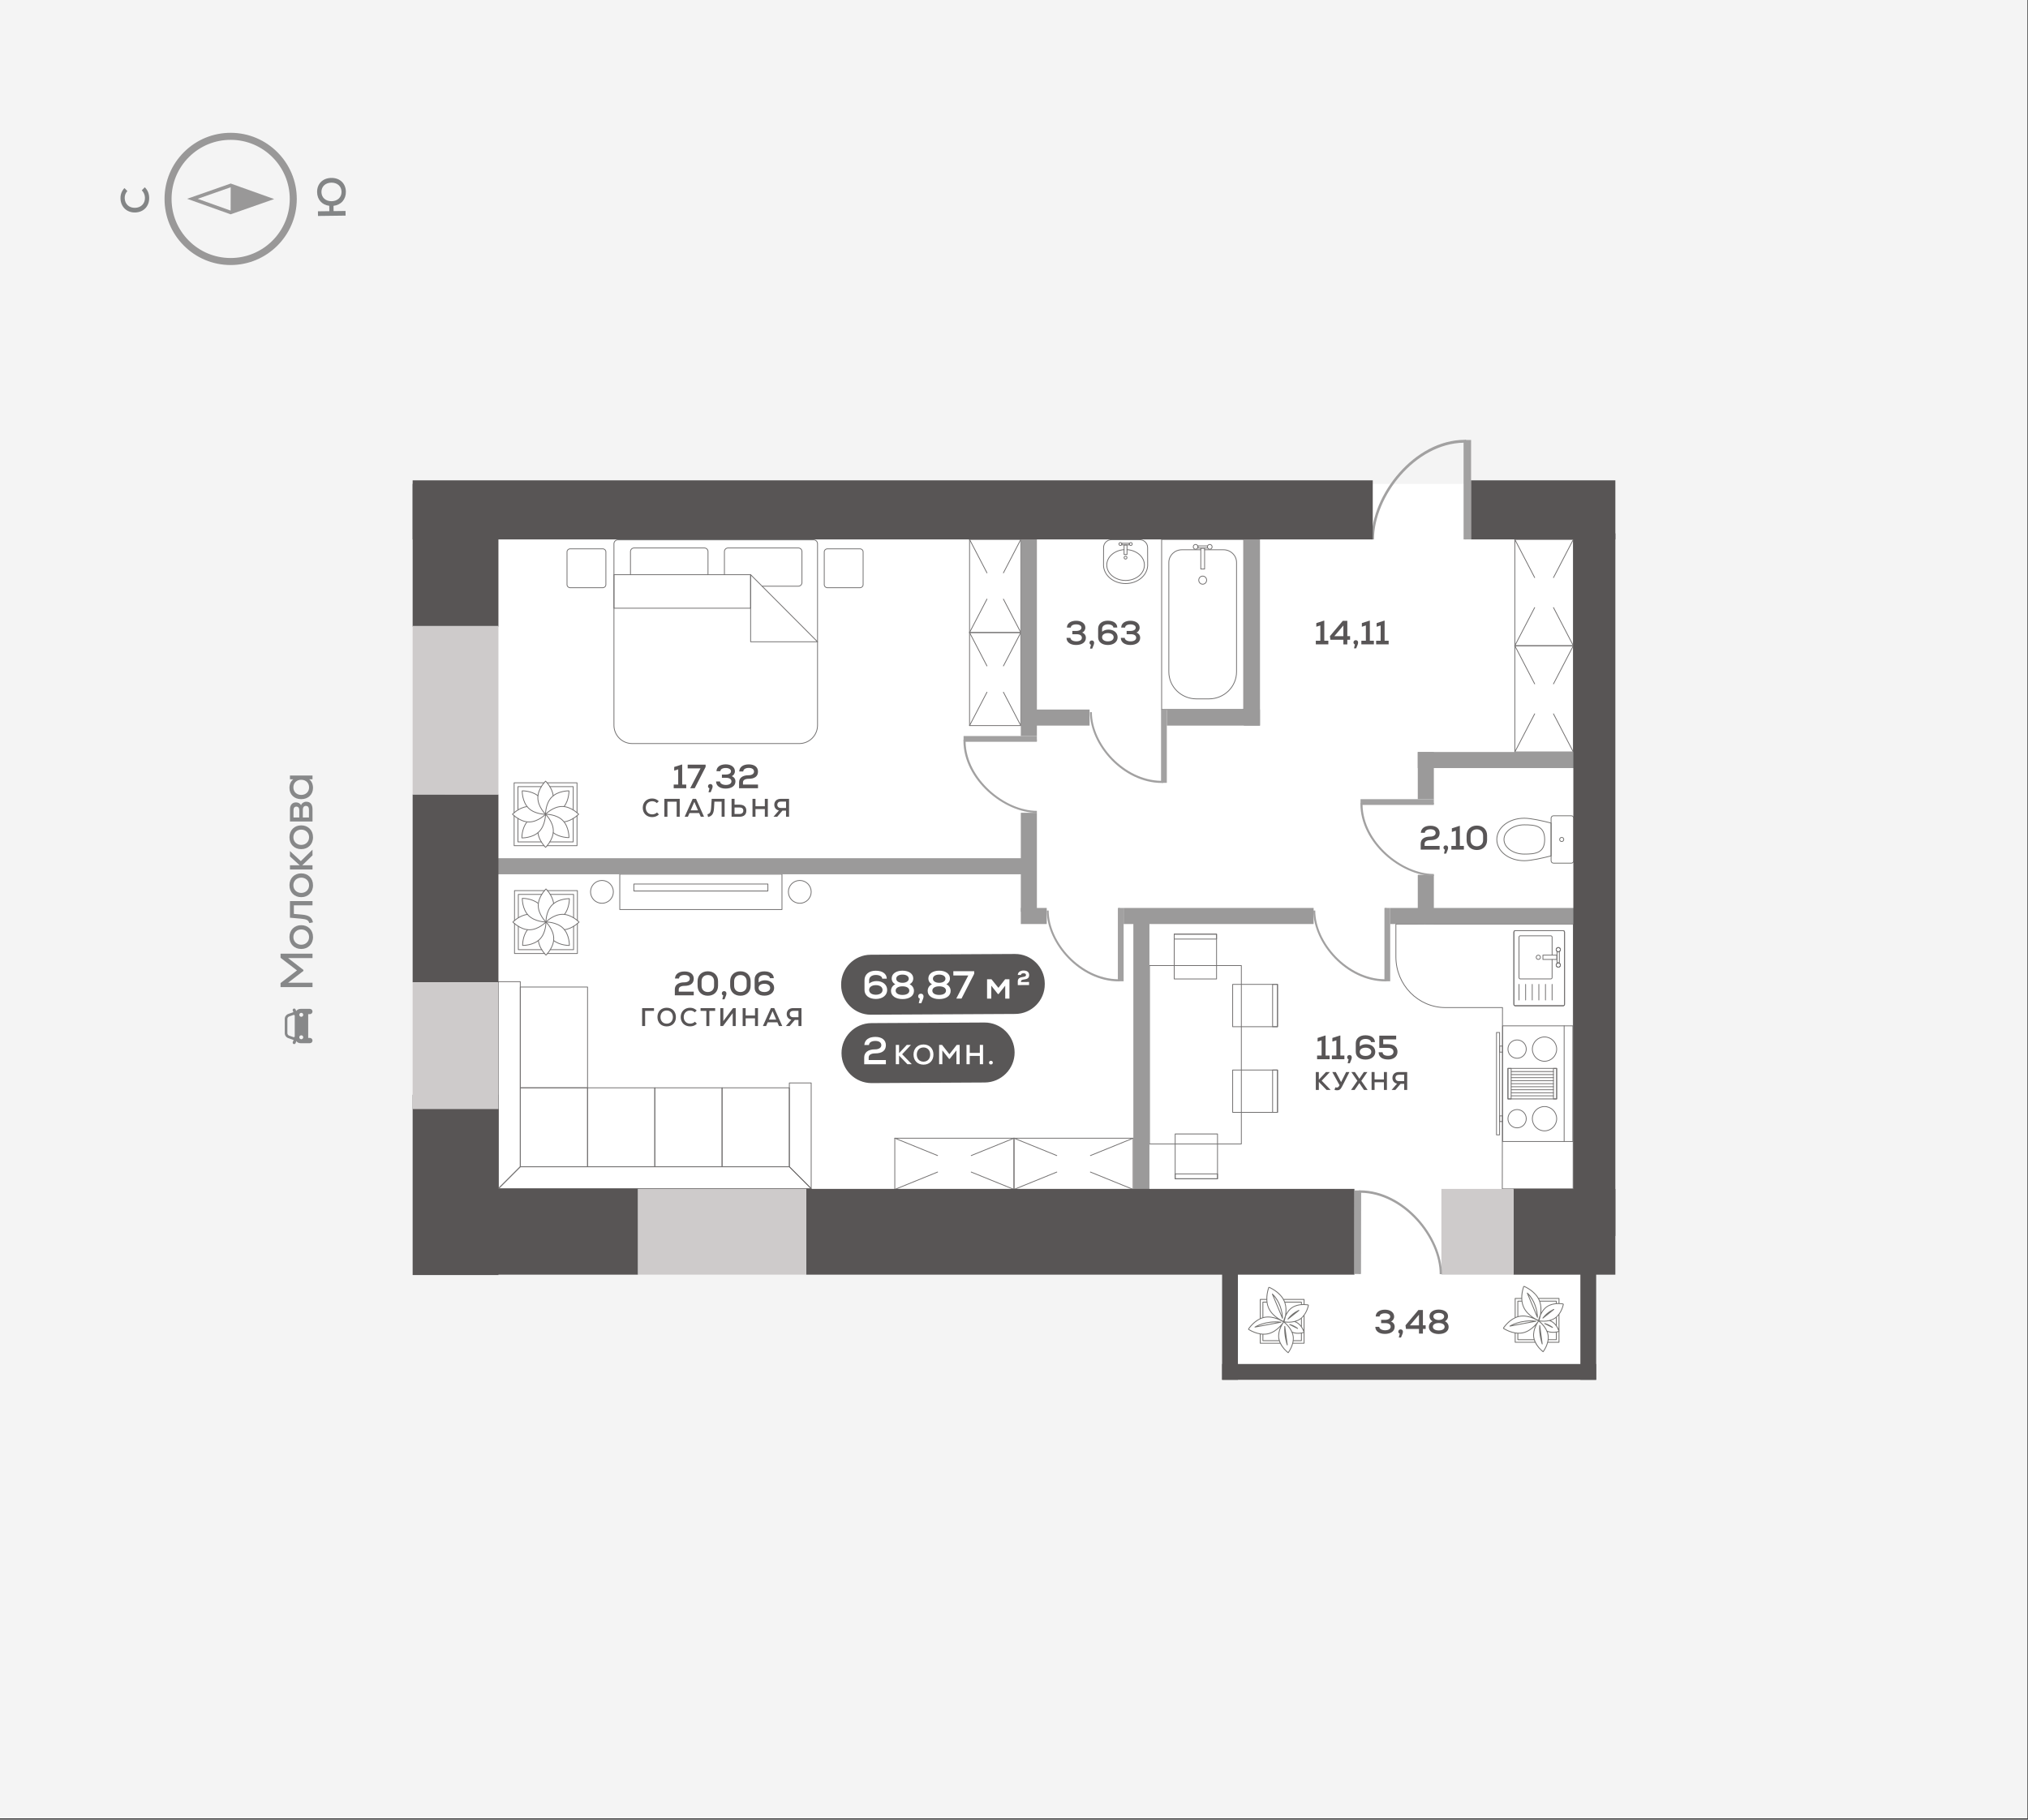 <?xml version="1.0" encoding="utf-8"?>
<!-- Generator: Adobe Illustrator 23.1.1, SVG Export Plug-In . SVG Version: 6.00 Build 0)  -->
<svg version="1.0" id="Layer_1" xmlns="http://www.w3.org/2000/svg" xmlns:xlink="http://www.w3.org/1999/xlink" x="0px" y="0px"
	 viewBox="0 0 916.264 822.271" enable-background="new 0 0 916.264 822.271" xml:space="preserve">
<rect x="0" y="0" width="916.264" height="822.271" fill="#333333" stroke="none"/>
<g>
	<g>
		<rect id="XMLID_00000142876869960384714610000017166144741888607131_" y="0" fill="#F4F4F4" width="916" height="821.701"/>
	</g>
	<g id="XMLID_6251_">
		<g id="XMLID_6254_">
			<path fill="#999898" d="M134.088,89.89c0,0.031,0,0.061,0,0.092c-0.05,16.472-13.492,29.833-29.964,29.782
				c-7.979-0.024-15.472-3.154-21.097-8.813c-5.603-5.638-8.686-13.113-8.686-21.057c0-0.031,0-0.062,0-0.093
				c0.024-7.98,3.154-15.473,8.813-21.098s13.171-8.71,21.151-8.686C120.746,60.067,134.087,73.46,134.088,89.89z M77.515,89.894
				c0,7.101,2.755,13.781,7.763,18.819c5.028,5.058,11.724,7.855,18.855,7.877l0,0c14.721,0.044,26.734-11.896,26.78-26.617
				c0-0.027,0-0.055,0-0.082c0.001-14.686-11.923-26.654-26.618-26.699c-7.131-0.021-13.845,2.735-18.903,7.763
				c-5.058,5.027-7.855,11.724-7.877,18.856C77.515,89.838,77.515,89.866,77.515,89.894z"/>
		</g>
		<g id="XMLID_6253_">
			<path fill="#999898" d="M123.87,89.951l-19.677,6.897l-19.635-7.017l19.677-6.897L123.87,89.951z M104.198,95.165l14.915-5.229
				l-14.882-5.318l-14.915,5.228L104.198,95.165z"/>
		</g>
		<g id="XMLID_6252_">
			<polygon fill="#999898" points="121.492,89.944 104.196,96.006 104.232,83.776 			"/>
		</g>
		<g>
			<g>
				<path fill="#838586" d="M61.108,96.016c-3.809,0.11-6.557-2.501-6.668-6.328c-0.052-1.816,0.562-3.419,1.788-4.702l1.323,1.352
					c-0.83,0.88-1.246,1.942-1.208,3.224c0.077,2.652,1.999,4.432,4.704,4.354c2.706-0.078,4.523-1.965,4.446-4.618
					c-0.037-1.246-0.552-2.443-1.431-3.291l1.35-1.375c1.265,1.21,1.932,2.777,1.987,4.663
					C67.511,93.159,64.919,95.907,61.108,96.016z"/>
			</g>
		</g>
		<g>
			<g>
				<path fill="#838586" d="M149.689,80.399c3.881-0.049,6.533,2.499,6.58,6.239c0.044,3.473-2.167,5.977-5.582,6.375l0.03,2.386
					l5.396-0.068l0.026,2.101l-12.465,0.158l-0.026-2.101l5.146-0.065l-0.03-2.422c-3.282-0.403-5.449-2.798-5.493-6.2
					C143.223,83.063,145.806,80.449,149.689,80.399z M149.716,82.536c-2.706,0.034-4.519,1.785-4.488,4.242
					c0.031,2.475,1.889,4.18,4.594,4.145c2.707-0.034,4.519-1.785,4.487-4.26C154.279,84.206,152.423,82.502,149.716,82.536z"/>
			</g>
		</g>
	</g>
	<g>
		<polygon fill="#FFFFFF" points="717.593,218.659 197.456,218.659 205.818,548.789 555.726,558.543 555.726,619.949 
			720.337,619.949 717.593,568.764 721.164,548.145 		"/>
		<g>
			<g>
				<path fill="#585556" d="M490.608,288.236c0,1.963-1.734,3.226-4.426,3.226c-2.615,0-4.32-1.263-4.32-3.21h1.78
					c0,0.897,1.141,1.566,2.661,1.566c1.476,0,2.495-0.609,2.495-1.627c0-1.019-0.898-1.597-2.418-1.597h-1.886v-1.476h1.688
					c1.461,0,2.418-0.563,2.418-1.476c0-0.882-0.957-1.491-2.387-1.491c-1.446,0-2.404,0.578-2.404,1.445h-1.765
					c0-1.871,1.643-3.088,4.183-3.088c2.449,0,4.137,1.263,4.137,3.118c0,1.019-0.608,1.917-1.46,2.221
					C489.969,286.229,490.608,287.095,490.608,288.236z"/>
				<path fill="#585556" d="M494.333,290.443c0,0.547-0.167,1.049-0.868,2.661h-0.988l0.427-1.763
					c-0.412-0.123-0.655-0.473-0.655-0.913c0-0.594,0.427-1.019,1.049-1.019C493.906,289.409,494.333,289.834,494.333,290.443z"/>
				<path fill="#585556" d="M504.949,287.979c0,2.054-1.796,3.484-4.382,3.484c-2.676,0-4.426-1.385-4.426-3.515v-3.818
					c0-2.206,1.734-3.65,4.365-3.65c2.602,0,4.244,1.186,4.29,3.088h-1.765c-0.045-0.852-1.064-1.43-2.494-1.43
					c-1.568,0-2.602,0.806-2.602,2.053v1.278c0.776-0.624,1.765-0.958,2.86-0.958C503.26,284.51,504.949,285.925,504.949,287.979z
					 M503.153,287.964c0-1.126-1.034-1.871-2.601-1.871c-1.583,0-2.617,0.745-2.617,1.871c0,1.125,1.034,1.855,2.617,1.855
					C502.119,289.819,503.153,289.074,503.153,287.964z"/>
				<path fill="#585556" d="M515.137,288.236c0,1.963-1.734,3.226-4.426,3.226c-2.616,0-4.32-1.263-4.32-3.21h1.78
					c0,0.897,1.141,1.566,2.661,1.566c1.476,0,2.495-0.609,2.495-1.627c0-1.019-0.898-1.597-2.418-1.597h-1.886v-1.476h1.688
					c1.461,0,2.418-0.563,2.418-1.476c0-0.882-0.957-1.491-2.387-1.491c-1.446,0-2.403,0.578-2.403,1.445h-1.765
					c0-1.871,1.643-3.088,4.183-3.088c2.449,0,4.137,1.263,4.137,3.118c0,1.019-0.608,1.917-1.46,2.221
					C514.498,286.229,515.137,287.095,515.137,288.236z"/>
			</g>
			<g>
				<path fill="#585556" d="M600.154,289.53v1.658h-5.659v-1.658h2.039v-6.89l-1.811,0.578v-1.643l3.392-1.095h0.213v9.051H600.154z
					"/>
				<path fill="#585556" d="M609.979,289.105h-1.248v2.083h-1.78v-2.083h-5.871l-0.213-1.643l5.826-6.922h2.038v6.922h1.248V289.105
					z M602.86,287.476h4.091v-4.822L602.86,287.476z"/>
				<path fill="#585556" d="M613.598,290.321c0,0.547-0.167,1.049-0.868,2.661h-0.988l0.427-1.763
					c-0.412-0.123-0.655-0.473-0.655-0.913c0-0.594,0.427-1.019,1.049-1.019C613.171,289.287,613.598,289.712,613.598,290.321z"/>
				<path fill="#585556" d="M620.73,289.53v1.658h-5.659v-1.658h2.039v-6.89l-1.811,0.578v-1.643l3.392-1.095h0.213v9.051H620.73z"
					/>
				<path fill="#585556" d="M627.406,289.53v1.658h-5.659v-1.658h2.039v-6.89l-1.811,0.578v-1.643l3.392-1.095h0.213v9.051H627.406z
					"/>
			</g>
			<g>
				<path fill="#585556" d="M643.646,382.271h6.784v1.658h-8.549v-2.678c0-2.023,1.583-3.195,4.305-3.195
					c1.461,0,2.449-0.654,2.449-1.627c0-1.065-0.867-1.688-2.343-1.688c-1.52,0-2.494,0.622-2.525,1.596h-1.826
					c0.122-2.008,1.734-3.193,4.351-3.193c2.556,0,4.137,1.246,4.137,3.256c0,2.129-1.474,3.254-4.228,3.254
					c-1.597,0-2.556,0.594-2.556,1.597V382.271z"/>
				<path fill="#585556" d="M654.261,383.062c0,0.547-0.167,1.049-0.868,2.661h-0.988l0.427-1.763
					c-0.412-0.123-0.655-0.473-0.655-0.913c0-0.594,0.427-1.019,1.049-1.019C653.835,382.028,654.261,382.453,654.261,383.062z"/>
				<path fill="#585556" d="M661.394,382.271v1.658h-5.659v-1.658h2.039v-6.89l-1.811,0.578v-1.643l3.392-1.095h0.213v9.051H661.394
					z"/>
				<path fill="#585556" d="M662.624,379.639v-2.083c0-2.678,1.871-4.488,4.625-4.488s4.623,1.811,4.623,4.488v2.083
					c0,2.663-1.87,4.472-4.623,4.472S662.624,382.302,662.624,379.639z M670.077,379.639v-2.083c0-1.674-1.126-2.799-2.829-2.799
					c-1.704,0-2.83,1.125-2.83,2.799v2.083c0,1.673,1.126,2.799,2.83,2.799C668.951,382.439,670.077,381.312,670.077,379.639z"/>
			</g>
			<g>
				<g>
					<g>
						<path fill="#585556" d="M310.044,354.542v1.658h-5.659v-1.658h2.039v-6.89l-1.811,0.578v-1.643l3.392-1.095h0.213v9.051
							H310.044z"/>
						<path fill="#585556" d="M318.804,345.552v1.019l-4.929,9.629h-2.038l4.669-8.975h-5.81v-1.673H318.804z"/>
						<path fill="#585556" d="M321.967,355.333c0,0.547-0.167,1.049-0.868,2.661h-0.988l0.427-1.763
							c-0.412-0.123-0.655-0.473-0.655-0.913c0-0.594,0.427-1.019,1.049-1.019C321.541,354.299,321.967,354.724,321.967,355.333z"/>
						<path fill="#585556" d="M332.278,353.127c0,1.963-1.734,3.226-4.426,3.226c-2.617,0-4.32-1.263-4.32-3.21h1.78
							c0,0.897,1.141,1.566,2.661,1.566c1.476,0,2.495-0.609,2.495-1.627c0-1.019-0.898-1.597-2.418-1.597h-1.886v-1.476h1.688
							c1.461,0,2.418-0.563,2.418-1.476c0-0.882-0.957-1.491-2.387-1.491c-1.446,0-2.403,0.578-2.403,1.445h-1.765
							c0-1.87,1.643-3.088,4.183-3.088c2.449,0,4.137,1.263,4.137,3.119c0,1.019-0.608,1.916-1.46,2.221
							C331.639,351.119,332.278,351.986,332.278,353.127z"/>
						<path fill="#585556" d="M335.684,354.542h6.784v1.658h-8.549v-2.678c0-2.023,1.583-3.195,4.305-3.195
							c1.461,0,2.449-0.654,2.449-1.627c0-1.065-0.867-1.688-2.343-1.688c-1.52,0-2.494,0.622-2.525,1.596h-1.826
							c0.122-2.008,1.734-3.193,4.351-3.193c2.556,0,4.137,1.246,4.137,3.256c0,2.129-1.475,3.254-4.228,3.254
							c-1.597,0-2.556,0.594-2.556,1.597V354.542z"/>
					</g>
				</g>
				<g>
					<g>
						<path fill="#585556" d="M290.402,365.035c0-2.474,1.746-4.209,4.232-4.209c1.179,0,2.208,0.428,3.017,1.249l-0.901,0.833
							c-0.555-0.555-1.238-0.844-2.07-0.844c-1.723,0-2.914,1.214-2.914,2.971c0,1.758,1.191,2.972,2.914,2.972
							c0.809,0,1.595-0.313,2.162-0.867l0.867,0.901c-0.809,0.798-1.838,1.203-3.064,1.203
							C292.136,369.244,290.402,367.51,290.402,365.035z"/>
						<path fill="#585556" d="M307.105,360.988v8.094h-1.376v-6.809h-4.186v6.809h-1.376v-8.094H307.105z"/>
						<path fill="#585556" d="M315.875,367.405h-4.347l-0.74,1.677h-1.457l3.631-8.094h1.503l3.619,8.094h-1.469L315.875,367.405z
							 M312.048,366.18h3.307l-1.653-3.827L312.048,366.18z"/>
						<path fill="#585556" d="M327.387,360.988v8.094h-1.353v-6.832h-3.261l-0.173,2.96c-0.151,2.809-1.133,3.594-2.694,4
							l-0.278-1.249c0.948-0.289,1.526-0.636,1.665-2.983l0.255-3.989H327.387z"/>
						<path fill="#585556" d="M337.199,366.319c0,1.792-1.099,2.763-3.122,2.763h-3.55v-8.094h1.353v2.636h2.209
							C336.099,363.624,337.199,364.584,337.199,366.319z M335.835,366.33c0-0.902-0.625-1.445-1.654-1.445h-2.312v2.937h2.312
							C335.187,367.822,335.835,367.244,335.835,366.33z"/>
						<path fill="#585556" d="M346.907,360.988v8.094h-1.353v-3.48h-4.22v3.48h-1.353v-8.094h1.353v3.353h4.22v-3.353H346.907z"/>
						<path fill="#585556" d="M356.499,360.988v8.094h-1.364v-2.763h-1.63l-2.359,2.763h-1.688l2.463-2.844
							c-1.284-0.278-2.093-1.249-2.093-2.579c0-1.607,1.144-2.671,2.879-2.671H356.499z M352.754,365.104h2.382v-2.879h-2.382
							c-0.96,0-1.561,0.555-1.561,1.434C351.193,364.55,351.794,365.104,352.754,365.104z"/>
					</g>
				</g>
			</g>
			<g>
				<g>
					<path fill="#585556" d="M600.732,476.999v1.658h-5.659v-1.658h2.039v-6.89l-1.811,0.578v-1.643l3.392-1.095h0.213v9.051
						H600.732z"/>
					<path fill="#585556" d="M607.408,476.999v1.658h-5.659v-1.658h2.039v-6.89l-1.811,0.578v-1.643l3.392-1.095h0.213v9.051
						H607.408z"/>
					<path fill="#585556" d="M610.738,477.791c0,0.547-0.167,1.049-0.868,2.661h-0.988l0.427-1.763
						c-0.412-0.123-0.655-0.473-0.655-0.913c0-0.594,0.427-1.019,1.049-1.019C610.311,476.756,610.738,477.182,610.738,477.791z"/>
					<path fill="#585556" d="M621.355,475.326c0,2.054-1.796,3.484-4.382,3.484c-2.676,0-4.426-1.385-4.426-3.515v-3.817
						c0-2.206,1.734-3.651,4.365-3.651c2.602,0,4.244,1.187,4.29,3.088h-1.765c-0.045-0.852-1.064-1.43-2.494-1.43
						c-1.568,0-2.602,0.806-2.602,2.054v1.277c0.776-0.624,1.765-0.959,2.86-0.959C619.666,471.857,621.355,473.273,621.355,475.326
						z M619.559,475.311c0-1.126-1.034-1.871-2.601-1.871c-1.583,0-2.617,0.745-2.617,1.871c0,1.125,1.034,1.855,2.617,1.855
						C618.525,477.167,619.559,476.421,619.559,475.311z"/>
					<path fill="#585556" d="M631.392,475.311c0,2.069-1.689,3.468-4.198,3.468c-2.738,0-4.321-1.202-4.321-3.285h1.794
						c0,1.034,0.913,1.612,2.51,1.612c1.491,0,2.404-0.699,2.404-1.826c0-1.11-0.882-1.765-2.387-1.765h-4.017v-5.506h7.621v1.673
						h-5.856v2.191h2.252C629.84,471.874,631.392,473.151,631.392,475.311z"/>
				</g>
				<g>
					<path fill="#585556" d="M599.352,492.53l-3.492-3.631v3.631h-1.365v-8.094h1.365v3.457l3.226-3.457h1.757l-3.7,3.92
						l4.047,4.174H599.352z"/>
					<path fill="#585556" d="M609.685,484.437l-3.249,6.394c-0.717,1.434-1.272,1.862-2.359,1.862c-0.439,0-0.856-0.081-1.168-0.243
						l0.463-1.145c0.231,0.104,0.439,0.151,0.624,0.151c0.428,0,0.775-0.243,1.064-0.798l0.15-0.278l-3.284-5.943h1.584l1.561,2.926
						l0.833,1.641l0.832-1.641l1.457-2.926H609.685z"/>
					<path fill="#585556" d="M617.901,492.53h-1.63l-1.202-1.746l-0.914-1.376l-0.925,1.376l-1.202,1.746h-1.608l2.856-4.116
						l-2.74-3.978h1.596l1.11,1.631l0.925,1.399l0.936-1.399l1.11-1.631h1.584l-2.752,3.978L617.901,492.53z"/>
					<path fill="#585556" d="M626.616,484.437v8.094h-1.352v-3.48h-4.221v3.48h-1.353v-8.094h1.353v3.353h4.221v-3.353H626.616z"/>
					<path fill="#585556" d="M635.78,484.437v8.094h-1.364v-2.763h-1.63l-2.359,2.763h-1.688l2.463-2.844
						c-1.284-0.278-2.093-1.249-2.093-2.579c0-1.607,1.144-2.671,2.879-2.671H635.78z M632.035,488.554h2.382v-2.88h-2.382
						c-0.96,0-1.561,0.555-1.561,1.434C630.474,487.997,631.075,488.554,632.035,488.554z"/>
				</g>
			</g>
			<g>
				<g>
					<path fill="#585556" d="M306.657,448.12h6.784v1.658h-8.549V447.1c0-2.023,1.583-3.195,4.305-3.195
						c1.461,0,2.449-0.654,2.449-1.627c0-1.065-0.867-1.688-2.343-1.688c-1.52,0-2.494,0.622-2.525,1.596h-1.826
						c0.122-2.008,1.734-3.193,4.351-3.193c2.556,0,4.137,1.246,4.137,3.256c0,2.129-1.475,3.254-4.228,3.254
						c-1.597,0-2.556,0.594-2.556,1.597V448.12z"/>
					<path fill="#585556" d="M315.174,445.488v-2.083c0-2.678,1.871-4.488,4.625-4.488c2.753,0,4.623,1.811,4.623,4.488v2.083
						c0,2.663-1.87,4.472-4.623,4.472C317.045,449.96,315.174,448.151,315.174,445.488z M322.627,445.488v-2.083
						c0-1.674-1.126-2.799-2.829-2.799c-1.704,0-2.83,1.125-2.83,2.799v2.083c0,1.673,1.126,2.799,2.83,2.799
						C321.501,448.287,322.627,447.161,322.627,445.488z"/>
					<path fill="#585556" d="M328.206,448.911c0,0.547-0.167,1.049-0.868,2.661h-0.988l0.427-1.763
						c-0.412-0.123-0.655-0.473-0.655-0.913c0-0.594,0.427-1.019,1.049-1.019C327.78,447.877,328.206,448.302,328.206,448.911z"/>
					<path fill="#585556" d="M329.894,445.488v-2.083c0-2.678,1.871-4.488,4.625-4.488c2.753,0,4.623,1.811,4.623,4.488v2.083
						c0,2.663-1.87,4.472-4.623,4.472C331.766,449.96,329.894,448.151,329.894,445.488z M337.348,445.488v-2.083
						c0-1.674-1.126-2.799-2.829-2.799c-1.704,0-2.83,1.125-2.83,2.799v2.083c0,1.673,1.126,2.799,2.83,2.799
						C336.222,448.287,337.348,447.161,337.348,445.488z"/>
					<path fill="#585556" d="M349.758,446.447c0,2.054-1.796,3.484-4.382,3.484c-2.676,0-4.426-1.385-4.426-3.515v-3.817
						c0-2.206,1.734-3.651,4.365-3.651c2.602,0,4.244,1.187,4.29,3.088h-1.765c-0.045-0.852-1.064-1.43-2.494-1.43
						c-1.568,0-2.602,0.806-2.602,2.054v1.277c0.776-0.624,1.765-0.959,2.86-0.959C348.069,442.978,349.758,444.393,349.758,446.447
						z M347.962,446.432c0-1.126-1.034-1.871-2.601-1.871c-1.583,0-2.617,0.745-2.617,1.871c0,1.125,1.034,1.855,2.617,1.855
						C346.928,448.287,347.962,447.542,347.962,446.432z"/>
				</g>
				<g>
					<path fill="#585556" d="M295.482,456.805h-4.012v6.845h-1.353v-8.094h5.365V456.805z"/>
					<path fill="#585556" d="M297.041,459.603c0-2.521,1.676-4.22,4.174-4.22c2.486,0,4.162,1.699,4.162,4.22
						s-1.676,4.22-4.162,4.22C298.716,463.822,297.041,462.124,297.041,459.603z M304.012,459.603c0-1.769-1.133-2.971-2.798-2.971
						c-1.677,0-2.81,1.202-2.81,2.971s1.133,2.972,2.81,2.972C302.879,462.575,304.012,461.372,304.012,459.603z"/>
					<path fill="#585556" d="M307.546,459.603c0-2.474,1.746-4.209,4.232-4.209c1.179,0,2.208,0.428,3.017,1.249l-0.901,0.833
						c-0.555-0.555-1.238-0.844-2.07-0.844c-1.723,0-2.914,1.214-2.914,2.971c0,1.758,1.191,2.972,2.914,2.972
						c0.809,0,1.596-0.313,2.162-0.867l0.867,0.901c-0.809,0.798-1.838,1.203-3.064,1.203
						C309.28,463.812,307.546,462.078,307.546,459.603z"/>
					<path fill="#585556" d="M323.116,456.805h-2.625v6.845h-1.353v-6.845h-2.624v-1.249h6.602V456.805z"/>
					<path fill="#585556" d="M332.396,455.556v8.094h-1.353v-3.203l0.012-2.636l-4.394,5.839h-1.203v-8.094h1.353v3.365
						l-0.011,2.486l4.392-5.851H332.396z"/>
					<path fill="#585556" d="M342.463,455.556v8.094h-1.352v-3.48h-4.221v3.48h-1.353v-8.094h1.353v3.353h4.221v-3.353H342.463z"/>
					<path fill="#585556" d="M351.222,461.972h-4.347l-0.74,1.677h-1.457l3.631-8.094h1.503l3.619,8.094h-1.469L351.222,461.972z
						 M347.395,460.748h3.307l-1.653-3.827L347.395,460.748z"/>
					<path fill="#585556" d="M362.109,455.556v8.094h-1.364v-2.763h-1.63l-2.359,2.763h-1.688l2.462-2.844
						c-1.283-0.278-2.092-1.249-2.092-2.579c0-1.607,1.144-2.671,2.879-2.671H362.109z M358.364,459.672h2.382v-2.879h-2.382
						c-0.96,0-1.561,0.555-1.561,1.434C356.803,459.118,357.403,459.672,358.364,459.672z"/>
				</g>
			</g>
			<g>
				
					<rect x="438.053" y="285.829" fill="none" stroke="#727070" stroke-width="0.368" stroke-linecap="round" stroke-linejoin="round" stroke-miterlimit="10" width="23.161" height="42.065"/>
				
					<line fill="none" stroke="#727070" stroke-width="0.368" stroke-linecap="round" stroke-linejoin="round" stroke-miterlimit="10" x1="438.051" y1="285.829" x2="445.909" y2="300.931"/>
				
					<line fill="none" stroke="#727070" stroke-width="0.368" stroke-linecap="round" stroke-linejoin="round" stroke-miterlimit="10" x1="461.212" y1="285.829" x2="453.357" y2="300.931"/>
				
					<line fill="none" stroke="#727070" stroke-width="0.368" stroke-linecap="round" stroke-linejoin="round" stroke-miterlimit="10" x1="438.051" y1="327.895" x2="445.909" y2="312.8"/>
				
					<line fill="none" stroke="#727070" stroke-width="0.368" stroke-linecap="round" stroke-linejoin="round" stroke-miterlimit="10" x1="461.212" y1="327.895" x2="453.357" y2="312.8"/>
			</g>
			<g>
				
					<rect x="438.054" y="243.763" fill="none" stroke="#727070" stroke-width="0.368" stroke-linecap="round" stroke-linejoin="round" stroke-miterlimit="10" width="23.161" height="42.065"/>
				
					<line fill="none" stroke="#727070" stroke-width="0.368" stroke-linecap="round" stroke-linejoin="round" stroke-miterlimit="10" x1="438.052" y1="243.763" x2="445.91" y2="258.865"/>
				
					<line fill="none" stroke="#727070" stroke-width="0.368" stroke-linecap="round" stroke-linejoin="round" stroke-miterlimit="10" x1="461.213" y1="243.763" x2="453.358" y2="258.865"/>
				
					<line fill="none" stroke="#727070" stroke-width="0.368" stroke-linecap="round" stroke-linejoin="round" stroke-miterlimit="10" x1="438.052" y1="285.829" x2="445.91" y2="270.734"/>
				
					<line fill="none" stroke="#727070" stroke-width="0.368" stroke-linecap="round" stroke-linejoin="round" stroke-miterlimit="10" x1="461.213" y1="285.829" x2="453.358" y2="270.734"/>
			</g>
			<g>
				
					<rect x="684.407" y="291.792" fill="none" stroke="#727070" stroke-width="0.368" stroke-linecap="round" stroke-linejoin="round" stroke-miterlimit="10" width="26.438" height="48.028"/>
				
					<line fill="none" stroke="#727070" stroke-width="0.368" stroke-linecap="round" stroke-linejoin="round" stroke-miterlimit="10" x1="684.405" y1="291.793" x2="693.375" y2="309.035"/>
				
					<line fill="none" stroke="#727070" stroke-width="0.368" stroke-linecap="round" stroke-linejoin="round" stroke-miterlimit="10" x1="710.843" y1="291.793" x2="701.876" y2="309.035"/>
				
					<line fill="none" stroke="#727070" stroke-width="0.368" stroke-linecap="round" stroke-linejoin="round" stroke-miterlimit="10" x1="684.405" y1="339.822" x2="693.375" y2="322.587"/>
				
					<line fill="none" stroke="#727070" stroke-width="0.368" stroke-linecap="round" stroke-linejoin="round" stroke-miterlimit="10" x1="710.843" y1="339.822" x2="701.876" y2="322.587"/>
			</g>
			<g>
				
					<rect x="684.408" y="243.763" fill="none" stroke="#727070" stroke-width="0.368" stroke-linecap="round" stroke-linejoin="round" stroke-miterlimit="10" width="26.438" height="48.028"/>
				
					<line fill="none" stroke="#727070" stroke-width="0.368" stroke-linecap="round" stroke-linejoin="round" stroke-miterlimit="10" x1="684.406" y1="243.763" x2="693.376" y2="261.006"/>
				
					<line fill="none" stroke="#727070" stroke-width="0.368" stroke-linecap="round" stroke-linejoin="round" stroke-miterlimit="10" x1="710.844" y1="243.763" x2="701.877" y2="261.006"/>
				
					<line fill="none" stroke="#727070" stroke-width="0.368" stroke-linecap="round" stroke-linejoin="round" stroke-miterlimit="10" x1="684.406" y1="291.792" x2="693.376" y2="274.557"/>
				
					<line fill="none" stroke="#727070" stroke-width="0.368" stroke-linecap="round" stroke-linejoin="round" stroke-miterlimit="10" x1="710.844" y1="291.792" x2="701.877" y2="274.557"/>
			</g>
			<g>
				
					<polyline fill="none" stroke="#727070" stroke-width="0.368" stroke-linecap="round" stroke-linejoin="round" stroke-miterlimit="10" points="
					260.874,415.978 260.874,402.453 247.356,402.453 				"/>
				
					<polyline fill="none" stroke="#727070" stroke-width="0.368" stroke-linecap="round" stroke-linejoin="round" stroke-miterlimit="10" points="
					247.36,430.867 260.874,430.867 260.874,417.347 				"/>
				
					<polyline fill="none" stroke="#727070" stroke-width="0.368" stroke-linecap="round" stroke-linejoin="round" stroke-miterlimit="10" points="
					232.462,417.348 232.462,430.867 246.009,430.867 				"/>
				
					<polyline fill="none" stroke="#727070" stroke-width="0.368" stroke-linecap="round" stroke-linejoin="round" stroke-miterlimit="10" points="
					246.011,402.453 232.462,402.453 232.462,415.977 				"/>
				
					<polyline fill="none" stroke="#727070" stroke-width="0.368" stroke-linecap="round" stroke-linejoin="round" stroke-miterlimit="10" points="
					234.18,418.587 234.18,429.149 244.766,429.149 				"/>
				
					<polyline fill="none" stroke="#727070" stroke-width="0.368" stroke-linecap="round" stroke-linejoin="round" stroke-miterlimit="10" points="
					244.766,404.176 234.181,404.176 234.181,414.739 				"/>
				
					<polyline fill="none" stroke="#727070" stroke-width="0.368" stroke-linecap="round" stroke-linejoin="round" stroke-miterlimit="10" points="
					259.152,414.737 259.152,404.177 248.601,404.177 				"/>
				
					<polyline fill="none" stroke="#727070" stroke-width="0.368" stroke-linecap="round" stroke-linejoin="round" stroke-miterlimit="10" points="
					248.603,429.148 259.152,429.148 259.152,418.591 				"/>
				
					<path fill="none" stroke="#727070" stroke-width="0.368" stroke-linecap="round" stroke-linejoin="round" stroke-miterlimit="10" d="
					M246.663,416.645c0,0,0.126,4.857-2.788,7.771c-2.917,2.923-7.758,2.811-7.758,2.811s-0.095-4.137,2.203-7.065"/>
				
					<path fill="none" stroke="#727070" stroke-width="0.368" stroke-linecap="round" stroke-linejoin="round" stroke-miterlimit="10" d="
					M246.663,416.645c0,0-3.352,3.514-7.478,3.514c-4.129,0-7.47-3.495-7.47-3.495s2.856-2.99,6.554-3.442"/>
				
					<path fill="none" stroke="#727070" stroke-width="0.368" stroke-linecap="round" stroke-linejoin="round" stroke-miterlimit="10" d="
					M246.663,416.645c0,0-4.96-0.02-7.877-2.937c-2.92-2.914-2.808-7.752-2.808-7.752s4.137-0.095,7.065,2.2"/>
				
					<path fill="none" stroke="#727070" stroke-width="0.368" stroke-linecap="round" stroke-linejoin="round" stroke-miterlimit="10" d="
					M246.663,416.645c0,0-3.475-3.33-3.475-7.453c0-4.129,3.495-7.475,3.495-7.475s2.989,2.867,3.442,6.557"/>
				
					<path fill="none" stroke="#727070" stroke-width="0.368" stroke-linecap="round" stroke-linejoin="round" stroke-miterlimit="10" d="
					M246.663,416.645c0,0-0.086-4.821,2.828-7.738c2.92-2.92,7.758-2.808,7.758-2.808s0.095,4.137-2.197,7.065"/>
				
					<path fill="none" stroke="#727070" stroke-width="0.368" stroke-linecap="round" stroke-linejoin="round" stroke-miterlimit="10" d="
					M246.663,416.645c0,0,3.369-3.478,7.49-3.478c4.129,0,7.473,3.498,7.473,3.498s-2.861,2.99-6.557,3.439"/>
				
					<path fill="none" stroke="#727070" stroke-width="0.368" stroke-linecap="round" stroke-linejoin="round" stroke-miterlimit="10" d="
					M246.663,416.645c0,0,4.857-0.087,7.777,2.83c2.917,2.914,2.811,7.752,2.811,7.752s-4.14,0.095-7.068-2.2"/>
				
					<path fill="none" stroke="#727070" stroke-width="0.368" stroke-linecap="round" stroke-linejoin="round" stroke-miterlimit="10" d="
					M246.663,416.645c0,0,3.52,3.361,3.52,7.489s-3.501,7.47-3.501,7.47s-2.99-2.858-3.442-6.554"/>
			</g>
			<g>
				
					<polygon fill="none" stroke="#727070" stroke-width="0.368" stroke-linecap="round" stroke-linejoin="round" stroke-miterlimit="10" points="
					366.5,537.111 356.632,527.243 235.064,527.243 225.199,537.111 				"/>
				<g>
					
						<polygon fill="none" stroke="#727070" stroke-width="0.368" stroke-linecap="round" stroke-linejoin="round" stroke-miterlimit="10" points="
						366.5,537.112 366.5,489.374 356.632,489.374 356.632,527.244 					"/>
					
						<rect x="265.456" y="491.573" fill="none" stroke="#727070" stroke-width="0.368" stroke-linecap="round" stroke-linejoin="round" stroke-miterlimit="10" width="30.388" height="35.669"/>
					
						<rect x="295.853" y="491.573" fill="none" stroke="#727070" stroke-width="0.368" stroke-linecap="round" stroke-linejoin="round" stroke-miterlimit="10" width="30.388" height="35.669"/>
					
						<rect x="326.238" y="491.573" fill="none" stroke="#727070" stroke-width="0.368" stroke-linecap="round" stroke-linejoin="round" stroke-miterlimit="10" width="30.394" height="35.669"/>
					
						<rect x="235.071" y="491.573" fill="none" stroke="#727070" stroke-width="0.368" stroke-linecap="round" stroke-linejoin="round" stroke-miterlimit="10" width="30.388" height="35.669"/>
					
						<polygon fill="none" stroke="#727070" stroke-width="0.368" stroke-linecap="round" stroke-linejoin="round" stroke-miterlimit="10" points="
						235.065,527.243 235.065,443.607 225.197,443.607 225.197,537.111 					"/>
					
						<rect x="235.071" y="446.035" fill="none" stroke="#727070" stroke-width="0.368" stroke-linecap="round" stroke-linejoin="round" stroke-miterlimit="10" width="30.388" height="45.537"/>
				</g>
			</g>
			<g>
				
					<rect x="280.021" y="395.03" fill="none" stroke="#727070" stroke-width="0.368" stroke-linecap="round" stroke-linejoin="round" stroke-miterlimit="10" width="73.279" height="15.992"/>
				
					<rect x="286.386" y="399.471" fill="none" stroke="#727070" stroke-width="0.368" stroke-linecap="round" stroke-linejoin="round" stroke-miterlimit="10" width="60.55" height="3.171"/>
				
					<path fill="none" stroke="#727070" stroke-width="0.368" stroke-linecap="round" stroke-linejoin="round" stroke-miterlimit="10" d="
					M271.971,408.178c-2.853,0-5.159-2.311-5.159-5.159c0-2.845,2.306-5.151,5.159-5.151c2.845,0,5.15,2.306,5.15,5.151
					C277.121,405.867,274.815,408.178,271.971,408.178z"/>
				
					<path fill="none" stroke="#727070" stroke-width="0.368" stroke-linecap="round" stroke-linejoin="round" stroke-miterlimit="10" d="
					M361.347,408.178c-2.847,0-5.15-2.311-5.15-5.159c0-2.845,2.303-5.151,5.15-5.151c2.85,0,5.156,2.306,5.156,5.151
					C366.503,405.867,364.198,408.178,361.347,408.178z"/>
			</g>
			<g>
				
					<rect x="404.274" y="514.333" fill="none" stroke="#727070" stroke-width="0.368" stroke-linecap="round" stroke-linejoin="round" stroke-miterlimit="10" width="53.852" height="23.161"/>
				
					<line fill="none" stroke="#727070" stroke-width="0.368" stroke-linecap="round" stroke-linejoin="round" stroke-miterlimit="10" x1="404.274" y1="514.331" x2="423.608" y2="522.189"/>
				
					<line fill="none" stroke="#727070" stroke-width="0.368" stroke-linecap="round" stroke-linejoin="round" stroke-miterlimit="10" x1="404.274" y1="537.492" x2="423.608" y2="529.637"/>
				
					<line fill="none" stroke="#727070" stroke-width="0.368" stroke-linecap="round" stroke-linejoin="round" stroke-miterlimit="10" x1="458.127" y1="514.331" x2="438.802" y2="522.189"/>
				
					<line fill="none" stroke="#727070" stroke-width="0.368" stroke-linecap="round" stroke-linejoin="round" stroke-miterlimit="10" x1="458.127" y1="537.492" x2="438.802" y2="529.637"/>
			</g>
			<g>
				
					<rect x="458.126" y="514.334" fill="none" stroke="#727070" stroke-width="0.368" stroke-linecap="round" stroke-linejoin="round" stroke-miterlimit="10" width="53.852" height="23.161"/>
				
					<line fill="none" stroke="#727070" stroke-width="0.368" stroke-linecap="round" stroke-linejoin="round" stroke-miterlimit="10" x1="458.126" y1="514.332" x2="477.46" y2="522.19"/>
				
					<line fill="none" stroke="#727070" stroke-width="0.368" stroke-linecap="round" stroke-linejoin="round" stroke-miterlimit="10" x1="458.126" y1="537.493" x2="477.46" y2="529.638"/>
				
					<line fill="none" stroke="#727070" stroke-width="0.368" stroke-linecap="round" stroke-linejoin="round" stroke-miterlimit="10" x1="511.98" y1="514.332" x2="492.655" y2="522.19"/>
				
					<line fill="none" stroke="#727070" stroke-width="0.368" stroke-linecap="round" stroke-linejoin="round" stroke-miterlimit="10" x1="511.98" y1="537.493" x2="492.655" y2="529.638"/>
			</g>
			<g>
				
					<polyline fill="none" stroke="#727070" stroke-width="0.368" stroke-linecap="round" stroke-linejoin="round" stroke-miterlimit="10" points="
					245.812,353.746 232.287,353.746 232.287,367.265 				"/>
				
					<polyline fill="none" stroke="#727070" stroke-width="0.368" stroke-linecap="round" stroke-linejoin="round" stroke-miterlimit="10" points="
					260.701,367.26 260.701,353.747 247.182,353.747 				"/>
				
					<polyline fill="none" stroke="#727070" stroke-width="0.368" stroke-linecap="round" stroke-linejoin="round" stroke-miterlimit="10" points="
					247.183,382.159 260.702,382.159 260.702,368.612 				"/>
				
					<polyline fill="none" stroke="#727070" stroke-width="0.368" stroke-linecap="round" stroke-linejoin="round" stroke-miterlimit="10" points="
					232.287,368.61 232.287,382.159 245.812,382.159 				"/>
				
					<polyline fill="none" stroke="#727070" stroke-width="0.368" stroke-linecap="round" stroke-linejoin="round" stroke-miterlimit="10" points="
					248.421,380.441 258.984,380.441 258.984,369.855 				"/>
				
					<polyline fill="none" stroke="#727070" stroke-width="0.368" stroke-linecap="round" stroke-linejoin="round" stroke-miterlimit="10" points="
					234.011,369.855 234.011,380.44 244.574,380.44 				"/>
				
					<polyline fill="none" stroke="#727070" stroke-width="0.368" stroke-linecap="round" stroke-linejoin="round" stroke-miterlimit="10" points="
					244.571,355.469 234.011,355.469 234.011,366.02 				"/>
				
					<polyline fill="none" stroke="#727070" stroke-width="0.368" stroke-linecap="round" stroke-linejoin="round" stroke-miterlimit="10" points="
					258.983,366.018 258.983,355.469 248.425,355.469 				"/>
				
					<path fill="none" stroke="#727070" stroke-width="0.368" stroke-linecap="round" stroke-linejoin="round" stroke-miterlimit="10" d="
					M246.48,367.958c0,0,4.857-0.126,7.771,2.788c2.923,2.917,2.811,7.758,2.811,7.758s-4.137,0.095-7.065-2.203"/>
				
					<path fill="none" stroke="#727070" stroke-width="0.368" stroke-linecap="round" stroke-linejoin="round" stroke-miterlimit="10" d="
					M246.48,367.958c0,0,3.514,3.352,3.514,7.478c0,4.129-3.495,7.47-3.495,7.47s-2.99-2.856-3.442-6.554"/>
				
					<path fill="none" stroke="#727070" stroke-width="0.368" stroke-linecap="round" stroke-linejoin="round" stroke-miterlimit="10" d="
					M246.48,367.958c0,0-0.02,4.96-2.937,7.877c-2.914,2.92-7.752,2.808-7.752,2.808s-0.095-4.137,2.2-7.065"/>
				
					<path fill="none" stroke="#727070" stroke-width="0.368" stroke-linecap="round" stroke-linejoin="round" stroke-miterlimit="10" d="
					M246.48,367.958c0,0-3.33,3.475-7.453,3.475c-4.129,0-7.476-3.495-7.476-3.495s2.867-2.989,6.557-3.442"/>
				
					<path fill="none" stroke="#727070" stroke-width="0.368" stroke-linecap="round" stroke-linejoin="round" stroke-miterlimit="10" d="
					M246.48,367.958c0,0-4.821,0.086-7.738-2.828c-2.92-2.92-2.808-7.758-2.808-7.758s4.137-0.095,7.065,2.197"/>
				
					<path fill="none" stroke="#727070" stroke-width="0.368" stroke-linecap="round" stroke-linejoin="round" stroke-miterlimit="10" d="
					M246.48,367.958c0,0-3.478-3.369-3.478-7.49c0-4.129,3.498-7.473,3.498-7.473s2.99,2.861,3.439,6.557"/>
				
					<path fill="none" stroke="#727070" stroke-width="0.368" stroke-linecap="round" stroke-linejoin="round" stroke-miterlimit="10" d="
					M246.48,367.958c0,0-0.087-4.857,2.83-7.777c2.914-2.917,7.752-2.811,7.752-2.811s0.095,4.14-2.2,7.068"/>
				
					<path fill="none" stroke="#727070" stroke-width="0.368" stroke-linecap="round" stroke-linejoin="round" stroke-miterlimit="10" d="
					M246.48,367.958c0,0,3.361-3.52,7.489-3.52s7.47,3.501,7.47,3.501s-2.858,2.99-6.554,3.442"/>
			</g>
			<g>
				
					<path fill="none" stroke="#727070" stroke-width="0.368" stroke-linecap="round" stroke-linejoin="round" stroke-miterlimit="10" d="
					M285.641,336.004h75.47c4.558,0,8.254-3.696,8.254-8.254v-82.027c0-0.985-0.796-1.778-1.781-1.778h-88.417
					c-0.988,0-1.781,0.793-1.781,1.778v82.027C277.387,332.308,281.08,336.004,285.641,336.004z"/>
				
					<path fill="none" stroke="#727070" stroke-width="0.368" stroke-linecap="round" stroke-linejoin="round" stroke-miterlimit="10" d="
					M344.314,264.894h16.394c0.899,0,1.622-0.726,1.622-1.625v-14.024c0-0.899-0.723-1.625-1.622-1.625h-31.784
					c-0.896,0-1.622,0.726-1.622,1.625v10.449"/>
				
					<path fill="none" stroke="#727070" stroke-width="0.368" stroke-linecap="round" stroke-linejoin="round" stroke-miterlimit="10" d="
					M319.882,259.695v-10.451c0-0.896-0.731-1.622-1.627-1.622h-31.778c-0.899,0-1.627,0.726-1.627,1.622v10.451"/>
				
					<rect x="277.386" y="259.694" fill="none" stroke="#727070" stroke-width="0.368" stroke-linecap="round" stroke-linejoin="round" stroke-miterlimit="10" width="61.742" height="15.158"/>
				
					<polygon fill="none" stroke="#727070" stroke-width="0.368" stroke-linecap="round" stroke-linejoin="round" stroke-miterlimit="10" points="
					369.364,290.007 339.133,290.007 339.133,259.692 				"/>
				
					<path fill="none" stroke="#727070" stroke-width="0.368" stroke-linecap="round" stroke-linejoin="round" stroke-miterlimit="10" d="
					M373.794,265.577h14.778c0.768,0,1.39-0.626,1.39-1.396v-14.776c0-0.77-0.623-1.39-1.39-1.39h-14.778
					c-0.773,0-1.393,0.62-1.393,1.39v14.776C372.401,264.951,373.021,265.577,373.794,265.577z"/>
				
					<path fill="none" stroke="#727070" stroke-width="0.368" stroke-linecap="round" stroke-linejoin="round" stroke-miterlimit="10" d="
					M257.572,265.577h14.778c0.773,0,1.393-0.626,1.393-1.396v-14.776c0-0.77-0.62-1.39-1.393-1.39h-14.778
					c-0.768,0-1.39,0.62-1.39,1.39v14.776C256.182,264.951,256.804,265.577,257.572,265.577z"/>
			</g>
			<g>
				
					<path fill="none" stroke="#72716F" stroke-width="0.368" stroke-linecap="round" stroke-linejoin="round" stroke-miterlimit="10" d="
					M700.793,386.768c-3.699,0.946-9.089,2.177-12.09,2.177c-7.051,0-12.43-4.296-12.43-9.6c0-5.304,5.379-9.603,12.43-9.603
					c3.001,0,8.391,1.231,12.09,2.177V386.768z"/>
				
					<path fill="none" stroke="#72716F" stroke-width="0.368" stroke-linecap="round" stroke-linejoin="round" stroke-miterlimit="10" d="
					M711.012,388.933v-19.18c0-0.614-0.5-1.117-1.114-1.117h-7.992c-0.614,0-1.114,0.503-1.114,1.117v19.18
					c0,0.614,0.5,1.119,1.114,1.119h7.992C710.512,390.053,711.012,389.547,711.012,388.933z"/>
				
					<path fill="none" stroke="#72716F" stroke-width="0.368" stroke-linecap="round" stroke-linejoin="round" stroke-miterlimit="10" d="
					M688.701,372.731c-5.075,0-9.19,2.959-9.19,6.616c0,3.648,4.115,6.61,9.19,6.61c5.075,0,9.19-0.502,9.19-6.61
					C697.891,373.234,693.776,372.731,688.701,372.731z"/>
				
					<path fill="none" stroke="#72716F" stroke-width="0.368" stroke-linecap="round" stroke-linejoin="round" stroke-miterlimit="10" d="
					M705.59,378.415c-0.516,0-0.929,0.416-0.929,0.932c0,0.511,0.413,0.924,0.929,0.924c0.514,0,0.93-0.413,0.93-0.924
					C706.52,378.831,706.104,378.415,705.59,378.415z"/>
			</g>
			<g>
				
					<rect x="524.836" y="243.763" fill="none" stroke="#727070" stroke-width="0.368" stroke-linecap="round" stroke-linejoin="round" stroke-miterlimit="10" width="37.093" height="76.871"/>
				
					<path fill="none" stroke="#727070" stroke-width="0.368" stroke-linecap="round" stroke-linejoin="round" stroke-miterlimit="10" d="
					M544.243,248.436h8.564c3.236,0,5.867,2.566,5.867,5.732v49.437c0,6.742-5.595,12.211-12.498,12.211h-5.589
					c-6.901,0-12.501-5.469-12.501-12.211v-49.437c0-3.166,2.631-5.732,5.873-5.732h8.564"/>
				
					<path fill="none" stroke="#727070" stroke-width="0.368" stroke-linecap="round" stroke-linejoin="round" stroke-miterlimit="10" d="
					M543.384,263.989c-0.984,0-1.78-0.82-1.78-1.829c0-1.009,0.796-1.826,1.78-1.826c0.979,0,1.778,0.817,1.778,1.826
					C545.162,263.169,544.363,263.989,543.384,263.989z"/>
				
					<path fill="none" stroke="#727070" stroke-width="0.368" stroke-linecap="round" stroke-linejoin="round" stroke-miterlimit="10" d="
					M540.18,248.205c-0.586,0-1.061-0.489-1.061-1.091c0-0.599,0.474-1.088,1.061-1.088c0.581,0,1.061,0.489,1.061,1.088
					C541.241,247.716,540.761,248.205,540.18,248.205z"/>
				
					<path fill="none" stroke="#727070" stroke-width="0.368" stroke-linecap="round" stroke-linejoin="round" stroke-miterlimit="10" d="
					M546.585,248.205c-0.583,0-1.06-0.489-1.06-1.091c0-0.599,0.477-1.088,1.06-1.088c0.586,0,1.061,0.489,1.061,1.088
					C547.646,247.716,547.171,248.205,546.585,248.205z"/>
				
					<rect x="542.525" y="247.717" fill="none" stroke="#727070" stroke-width="0.368" stroke-linecap="round" stroke-linejoin="round" stroke-miterlimit="10" width="1.72" height="9.409"/>
				
					<rect x="541.243" y="246.685" fill="none" stroke="#727070" stroke-width="0.368" stroke-linecap="round" stroke-linejoin="round" stroke-miterlimit="10" width="4.281" height="0.964"/>
			</g>
			<g>
				
					<path fill="none" stroke="#727070" stroke-width="0.368" stroke-linecap="round" stroke-linejoin="round" stroke-miterlimit="10" d="
					M514.939,243.891H502.16c-1.965,0-3.554,1.586-3.556,3.548l-0.025,8.218c0.257,4.472,4.603,8.042,9.971,8.042
					c5.371,0,9.714-3.57,9.974-8.042l-0.028-8.218C518.49,245.476,516.896,243.891,514.939,243.891z"/>
				
					<path fill="none" stroke="#727070" stroke-width="0.368" stroke-linecap="round" stroke-linejoin="round" stroke-miterlimit="10" d="
					M509.193,248.386c4.394,0.268,7.861,3.277,7.861,6.951c0,3.849-3.808,6.967-8.503,6.967s-8.506-3.118-8.506-6.967
					c0-3.66,3.442-6.661,7.813-6.948"/>
				
					<path fill="none" stroke="#727070" stroke-width="0.368" stroke-linecap="round" stroke-linejoin="round" stroke-miterlimit="10" d="
					M508.527,252.635c-0.36,0-0.653-0.293-0.653-0.651c0-0.363,0.293-0.653,0.653-0.653c0.357,0,0.65,0.29,0.65,0.653
					C509.178,252.342,508.885,252.635,508.527,252.635z"/>
				
					<path fill="none" stroke="#727070" stroke-width="0.368" stroke-linecap="round" stroke-linejoin="round" stroke-miterlimit="10" d="
					M506.193,246.488c-0.36,0-0.653-0.293-0.653-0.653c0-0.363,0.293-0.653,0.653-0.653c0.36,0,0.653,0.29,0.653,0.653
					C506.847,246.194,506.553,246.488,506.193,246.488z"/>
				
					<path fill="none" stroke="#727070" stroke-width="0.368" stroke-linecap="round" stroke-linejoin="round" stroke-miterlimit="10" d="
					M510.908,246.488c-0.36,0-0.653-0.293-0.653-0.653c0-0.363,0.293-0.653,0.653-0.653c0.357,0,0.653,0.29,0.653,0.653
					C511.561,246.194,511.265,246.488,510.908,246.488z"/>
				
					<rect x="507.859" y="246.289" fill="none" stroke="#727070" stroke-width="0.368" stroke-linecap="round" stroke-linejoin="round" stroke-miterlimit="10" width="1.334" height="4.271"/>
				
					<rect x="506.862" y="245.508" fill="none" stroke="#727070" stroke-width="0.368" stroke-linecap="round" stroke-linejoin="round" stroke-miterlimit="10" width="3.355" height="0.729"/>
			</g>
			<g>
				<path fill="#595757" d="M458.718,458.19l-65.225,0.345c-7.363,0.039-13.42-5.954-13.459-13.317l-0.002-0.328
					c-0.039-7.361,5.954-13.417,13.317-13.456l65.225-0.345c7.363-0.039,13.42,5.954,13.459,13.314l0.002,0.328
					C472.074,452.095,466.082,458.151,458.718,458.19"/>
				<path fill="#595757" d="M444.928,489.168l-51.106,0.271c-7.454,0.039-13.584-6.026-13.624-13.48
					c-0.039-7.451,6.026-13.581,13.48-13.621l51.106-0.271c7.454-0.039,13.584,6.026,13.623,13.477
					C458.447,482.998,452.381,489.128,444.928,489.168"/>
				<g>
					<path fill="#FFFFFF" d="M400.828,447.37c0,2.387-2.086,4.049-5.092,4.049c-3.111,0-5.145-1.61-5.145-4.085v-4.437
						c0-2.564,2.016-4.244,5.074-4.244c3.023,0,4.933,1.38,4.985,3.589H398.6c-0.053-0.99-1.237-1.662-2.899-1.662
						c-1.822,0-3.023,0.937-3.023,2.387v1.485c0.902-0.725,2.051-1.114,3.324-1.114C398.866,443.339,400.828,444.984,400.828,447.37
						z M398.742,447.352c0-1.308-1.202-2.174-3.023-2.174c-1.839,0-3.041,0.866-3.041,2.174s1.202,2.158,3.041,2.158
						C397.54,449.51,398.742,448.643,398.742,447.352z"/>
					<path fill="#FFFFFF" d="M412.934,447.778c0,2.246-2.051,3.694-5.181,3.694c-3.129,0-5.197-1.468-5.197-3.694
						c0-1.345,0.76-2.457,1.944-2.988c-0.99-0.531-1.627-1.45-1.627-2.669c0-2.069,1.963-3.484,4.88-3.484
						c2.9,0,4.862,1.415,4.862,3.484c0,1.219-0.636,2.121-1.626,2.669C412.174,445.32,412.934,446.433,412.934,447.778z
						 M410.831,447.654c0-1.184-1.203-1.944-3.077-1.944c-1.892,0-3.093,0.76-3.093,1.944c0,1.202,1.202,1.944,3.093,1.944
						C409.628,449.598,410.831,448.855,410.831,447.654z M404.925,442.261c0,1.096,1.132,1.857,2.829,1.857
						c1.68,0,2.829-0.76,2.829-1.857c0-1.114-1.149-1.855-2.829-1.855C406.056,440.405,404.925,441.147,404.925,442.261z"/>
					<path fill="#FFFFFF" d="M417.261,450.235c0,0.636-0.194,1.219-1.007,3.093h-1.149l0.494-2.051
						c-0.477-0.142-0.76-0.548-0.76-1.06c0-0.69,0.496-1.186,1.221-1.186C416.767,449.032,417.261,449.528,417.261,450.235z"/>
					<path fill="#FFFFFF" d="M429.51,447.778c0,2.246-2.051,3.694-5.181,3.694c-3.129,0-5.197-1.468-5.197-3.694
						c0-1.345,0.76-2.457,1.944-2.988c-0.99-0.531-1.627-1.45-1.627-2.669c0-2.069,1.963-3.484,4.88-3.484
						c2.9,0,4.862,1.415,4.862,3.484c0,1.219-0.636,2.121-1.626,2.669C428.75,445.32,429.51,446.433,429.51,447.778z
						 M427.407,447.654c0-1.184-1.203-1.944-3.077-1.944c-1.892,0-3.093,0.76-3.093,1.944c0,1.202,1.202,1.944,3.093,1.944
						C426.204,449.598,427.407,448.855,427.407,447.654z M421.501,442.261c0,1.096,1.132,1.857,2.829,1.857
						c1.68,0,2.829-0.76,2.829-1.857c0-1.114-1.149-1.855-2.829-1.855C422.632,440.405,421.501,441.147,421.501,442.261z"/>
					<path fill="#FFFFFF" d="M440.149,438.866v1.186l-5.729,11.191h-2.368l5.428-10.431h-6.754v-1.946H440.149z"/>
					<path fill="#FFFFFF" d="M456.073,442.509v8.751h-1.909v-5.835l-2.988,3.766h-0.319l-2.988-3.766v5.835h-1.909v-8.751h1.981
						l3.147,3.889l3.041-3.889H456.073z"/>
				</g>
				<path fill="#FFFFFF" d="M461.292,443.767l3.64-0.019l0.007,1.378l-5.089,0.027l-0.009-1.643
					c-0.008-1.573,1.174-1.844,2.286-2.027c0.794-0.128,1.43-0.255,1.427-0.873c-0.003-0.548-0.375-0.793-1.135-0.789
					c-0.707,0.004-1.129,0.271-1.145,0.748l-1.414,0.008c-0.006-1.166,1.05-2.002,2.534-2.01c1.679-0.009,2.584,0.711,2.591,2.036
					c0.008,1.59-1.156,1.844-2.251,2.009c-0.812,0.128-1.448,0.237-1.444,0.909L461.292,443.767z"/>
				<g>
					<path fill="#FFFFFF" d="M392.475,479.017h7.772v1.9h-9.794v-3.068c0-2.317,1.812-3.659,4.931-3.659
						c1.673,0,2.806-0.749,2.806-1.865c0-1.219-0.994-1.934-2.684-1.934c-1.742,0-2.857,0.714-2.892,1.83h-2.092
						c0.14-2.301,1.988-3.661,4.984-3.661c2.929,0,4.741,1.43,4.741,3.729c0,2.44-1.691,3.729-4.845,3.729
						c-1.83,0-2.927,0.681-2.927,1.83V479.017z"/>
				</g>
				<g>
					<path fill="#FFFFFF" d="M409.98,480.916l-3.771-3.921v3.921h-1.473v-8.743h1.473v3.735l3.485-3.735h1.898l-3.997,4.234
						l4.371,4.509H409.98z"/>
					<path fill="#FFFFFF" d="M412.737,476.544c0-2.722,1.811-4.559,4.509-4.559c2.686,0,4.496,1.836,4.496,4.559
						c0,2.724-1.811,4.56-4.496,4.56C414.548,481.104,412.737,479.268,412.737,476.544z M420.269,476.544
						c0-1.911-1.225-3.21-3.023-3.21c-1.811,0-3.034,1.299-3.034,3.21c0,1.912,1.223,3.211,3.034,3.211
						C419.044,479.755,420.269,478.456,420.269,476.544z"/>
					<path fill="#FFFFFF" d="M433.578,472.173v8.743h-1.449v-6.271l-3.034,3.848h-0.313l-3.022-3.835v6.257h-1.461v-8.743h1.323
						l3.322,4.234l3.323-4.234H433.578z"/>
					<path fill="#FFFFFF" d="M444.15,472.173v8.743h-1.461v-3.759h-4.559v3.759h-1.461v-8.743h1.461v3.623h4.559v-3.623H444.15z"/>
					<path fill="#FFFFFF" d="M446.843,480.193c0-0.487,0.362-0.837,0.861-0.837s0.861,0.35,0.861,0.837
						c0,0.486-0.362,0.836-0.861,0.836S446.843,480.679,446.843,480.193z"/>
				</g>
			</g>
			<g>
				
					<path fill="none" stroke="#727070" stroke-width="0.368" stroke-linecap="round" stroke-linejoin="round" stroke-miterlimit="10" d="
					M683.977,453.879v-32.694c0-0.338,0.276-0.611,0.614-0.611h21.665c0.343,0,0.614,0.274,0.614,0.611v32.694
					c0,0.338-0.271,0.614-0.614,0.614h-21.665C684.254,454.493,683.977,454.216,683.977,453.879z"/>
				
					<path fill="none" stroke="#727070" stroke-width="0.368" stroke-linecap="round" stroke-linejoin="round" stroke-miterlimit="10" d="
					M683.977,453.879v-32.694c0-0.338,0.276-0.611,0.614-0.611h21.665c0.343,0,0.614,0.274,0.614,0.611v32.694
					c0,0.338-0.271,0.614-0.614,0.614h-21.665C684.254,454.493,683.977,454.216,683.977,453.879z"/>
				
					<path fill="none" stroke="#727070" stroke-width="0.368" stroke-linecap="round" stroke-linejoin="round" stroke-miterlimit="10" d="
					M701.25,433.573v8.179c0,0.338-0.276,0.614-0.614,0.614h-13.728c-0.338,0-0.611-0.276-0.611-0.614V423.49
					c0-0.338,0.274-0.614,0.611-0.614h13.728c0.338,0,0.614,0.276,0.614,0.614v8.112"/>
				
					<path fill="none" stroke="#727070" stroke-width="0.368" stroke-linecap="round" stroke-linejoin="round" stroke-miterlimit="10" d="
					M694.059,432.585c0-0.53,0.433-0.966,0.96-0.966c0.53,0,0.96,0.435,0.96,0.966c0,0.53-0.43,0.966-0.96,0.966
					C694.492,433.551,694.059,433.116,694.059,432.585z"/>
				
					<path fill="none" stroke="#727070" stroke-width="0.368" stroke-linecap="round" stroke-linejoin="round" stroke-miterlimit="10" d="
					M703.095,429.132c0-0.53,0.43-0.966,0.96-0.966c0.533,0,0.96,0.435,0.96,0.966c0,0.53-0.427,0.966-0.96,0.966
					C703.525,430.098,703.095,429.663,703.095,429.132z"/>
				
					<path fill="none" stroke="#727070" stroke-width="0.368" stroke-linecap="round" stroke-linejoin="round" stroke-miterlimit="10" d="
					M703.095,429.132c0-0.53,0.43-0.966,0.96-0.966c0.533,0,0.96,0.435,0.96,0.966c0,0.53-0.427,0.966-0.96,0.966
					C703.525,430.098,703.095,429.663,703.095,429.132z"/>
				
					<path fill="none" stroke="#727070" stroke-width="0.368" stroke-linecap="round" stroke-linejoin="round" stroke-miterlimit="10" d="
					M703.095,436.108c0-0.53,0.43-0.966,0.96-0.966c0.533,0,0.96,0.435,0.96,0.966c0,0.533-0.427,0.969-0.96,0.969
					C703.525,437.077,703.095,436.641,703.095,436.108z"/>
				
					<path fill="none" stroke="#727070" stroke-width="0.368" stroke-linecap="round" stroke-linejoin="round" stroke-miterlimit="10" d="
					M703.095,436.108c0-0.53,0.43-0.966,0.96-0.966c0.533,0,0.96,0.435,0.96,0.966c0,0.533-0.427,0.969-0.96,0.969
					C703.525,437.077,703.095,436.641,703.095,436.108z"/>
				
					<rect x="697.104" y="431.602" fill="none" stroke="#727070" stroke-width="0.368" stroke-linecap="round" stroke-linejoin="round" stroke-miterlimit="10" width="6.281" height="1.971"/>
				
					<rect x="703.466" y="430.133" fill="none" stroke="#727070" stroke-width="0.368" stroke-linecap="round" stroke-linejoin="round" stroke-miterlimit="10" width="1.066" height="4.958"/>
				
					<line fill="none" stroke="#727070" stroke-width="0.368" stroke-linecap="round" stroke-linejoin="round" stroke-miterlimit="10" x1="701.249" y1="444.824" x2="701.249" y2="451.906"/>
				
					<line fill="none" stroke="#727070" stroke-width="0.368" stroke-linecap="round" stroke-linejoin="round" stroke-miterlimit="10" x1="698.259" y1="444.824" x2="698.259" y2="451.906"/>
				
					<line fill="none" stroke="#727070" stroke-width="0.368" stroke-linecap="round" stroke-linejoin="round" stroke-miterlimit="10" x1="695.265" y1="444.824" x2="695.265" y2="451.906"/>
				
					<line fill="none" stroke="#727070" stroke-width="0.368" stroke-linecap="round" stroke-linejoin="round" stroke-miterlimit="10" x1="692.275" y1="444.824" x2="692.275" y2="451.906"/>
				
					<line fill="none" stroke="#727070" stroke-width="0.368" stroke-linecap="round" stroke-linejoin="round" stroke-miterlimit="10" x1="689.287" y1="444.824" x2="689.287" y2="451.906"/>
				
					<line fill="none" stroke="#727070" stroke-width="0.368" stroke-linecap="round" stroke-linejoin="round" stroke-miterlimit="10" x1="686.298" y1="444.824" x2="686.298" y2="451.906"/>
			</g>
			
				<path fill="none" stroke="#727070" stroke-width="0.368" stroke-linecap="round" stroke-linejoin="round" stroke-miterlimit="10" d="
				M710.846,417.557l-0.093,119.691h-32.007l0.093-81.937H653.09c-12.38,0-22.415-10.261-22.415-22.921v-14.834H710.846z"/>
			<g>
				
					<rect x="678.903" y="463.57" fill="none" stroke="#727070" stroke-width="0.368" stroke-linecap="round" stroke-linejoin="round" stroke-miterlimit="10" width="31.753" height="52.254"/>
				
					<line fill="none" stroke="#727070" stroke-width="0.368" stroke-linecap="round" stroke-linejoin="round" stroke-miterlimit="10" x1="706.695" y1="463.571" x2="706.695" y2="515.825"/>
				
					<path fill="none" stroke="#727070" stroke-width="0.368" stroke-linecap="round" stroke-linejoin="round" stroke-miterlimit="10" d="
					M697.823,511.019c3.034,0,5.491-2.457,5.491-5.491c0-3.032-2.457-5.491-5.491-5.491c-3.034,0-5.493,2.459-5.493,5.491
					C692.33,508.563,694.789,511.019,697.823,511.019z"/>
				
					<path fill="none" stroke="#727070" stroke-width="0.368" stroke-linecap="round" stroke-linejoin="round" stroke-miterlimit="10" d="
					M685.434,509.662c2.284,0,4.14-1.851,4.14-4.14c0-2.278-1.856-4.129-4.14-4.129c-2.283,0-4.134,1.851-4.134,4.129
					C681.3,507.811,683.15,509.662,685.434,509.662z"/>
				
					<path fill="none" stroke="#727070" stroke-width="0.368" stroke-linecap="round" stroke-linejoin="round" stroke-miterlimit="10" d="
					M697.823,479.568c3.034,0,5.491-2.457,5.491-5.491c0-3.04-2.457-5.491-5.491-5.491c-3.034,0-5.493,2.451-5.493,5.491
					C692.33,477.111,694.789,479.568,697.823,479.568z"/>
				
					<path fill="none" stroke="#727070" stroke-width="0.368" stroke-linecap="round" stroke-linejoin="round" stroke-miterlimit="10" d="
					M685.434,478.211c2.284,0,4.14-1.851,4.14-4.14c0-2.283-1.856-4.134-4.14-4.134c-2.283,0-4.134,1.851-4.134,4.134
					C681.3,476.36,683.15,478.211,685.434,478.211z"/>
				
					<rect x="681.301" y="482.806" fill="none" stroke="#727070" stroke-width="0.368" stroke-linecap="round" stroke-linejoin="round" stroke-miterlimit="10" width="22.011" height="13.784"/>
				
					<rect x="701.852" y="482.806" fill="none" stroke="#727070" stroke-width="0.368" stroke-linecap="round" stroke-linejoin="round" stroke-miterlimit="10" width="1.466" height="13.784"/>
				
					<rect x="681.282" y="482.806" fill="none" stroke="#727070" stroke-width="0.368" stroke-linecap="round" stroke-linejoin="round" stroke-miterlimit="10" width="1.468" height="13.784"/>
				
					<line fill="none" stroke="#727070" stroke-width="0.368" stroke-linecap="round" stroke-linejoin="round" stroke-miterlimit="10" x1="701.85" y1="495.191" x2="682.865" y2="495.191"/>
				
					<line fill="none" stroke="#727070" stroke-width="0.368" stroke-linecap="round" stroke-linejoin="round" stroke-miterlimit="10" x1="701.85" y1="493.819" x2="682.865" y2="493.819"/>
				
					<line fill="none" stroke="#727070" stroke-width="0.368" stroke-linecap="round" stroke-linejoin="round" stroke-miterlimit="10" x1="701.85" y1="492.451" x2="682.865" y2="492.451"/>
				
					<line fill="none" stroke="#727070" stroke-width="0.368" stroke-linecap="round" stroke-linejoin="round" stroke-miterlimit="10" x1="701.85" y1="491.079" x2="682.865" y2="491.079"/>
				
					<line fill="none" stroke="#727070" stroke-width="0.368" stroke-linecap="round" stroke-linejoin="round" stroke-miterlimit="10" x1="701.85" y1="489.707" x2="682.865" y2="489.707"/>
				
					<line fill="none" stroke="#727070" stroke-width="0.368" stroke-linecap="round" stroke-linejoin="round" stroke-miterlimit="10" x1="701.85" y1="488.339" x2="682.865" y2="488.339"/>
				
					<line fill="none" stroke="#727070" stroke-width="0.368" stroke-linecap="round" stroke-linejoin="round" stroke-miterlimit="10" x1="701.85" y1="486.967" x2="682.865" y2="486.967"/>
				
					<line fill="none" stroke="#727070" stroke-width="0.368" stroke-linecap="round" stroke-linejoin="round" stroke-miterlimit="10" x1="701.85" y1="485.594" x2="682.865" y2="485.594"/>
				
					<line fill="none" stroke="#727070" stroke-width="0.368" stroke-linecap="round" stroke-linejoin="round" stroke-miterlimit="10" x1="701.85" y1="484.228" x2="682.865" y2="484.228"/>
				
					<rect x="677.544" y="504.247" fill="none" stroke="#727070" stroke-width="0.368" stroke-linecap="round" stroke-linejoin="round" stroke-miterlimit="10" width="1.357" height="2.557"/>
				
					<rect x="676.123" y="466.563" fill="none" stroke="#727070" stroke-width="0.368" stroke-linecap="round" stroke-linejoin="round" stroke-miterlimit="10" width="1.401" height="46.274"/>
				
					<rect x="677.544" y="472.709" fill="none" stroke="#727070" stroke-width="0.368" stroke-linecap="round" stroke-linejoin="round" stroke-miterlimit="10" width="1.357" height="2.733"/>
			</g>
			<g>
				
					<rect x="530.951" y="512.425" fill="none" stroke="#727070" stroke-width="0.368" stroke-linecap="round" stroke-linejoin="round" stroke-miterlimit="10" width="19.127" height="20.255"/>
				
					<rect x="530.951" y="530.463" fill="none" stroke="#727070" stroke-width="0.368" stroke-linecap="round" stroke-linejoin="round" stroke-miterlimit="10" width="19.127" height="2.216"/>
				
					<rect x="530.521" y="422.126" fill="none" stroke="#727070" stroke-width="0.368" stroke-linecap="round" stroke-linejoin="round" stroke-miterlimit="10" width="19.127" height="20.255"/>
				
					<rect x="530.521" y="422.126" fill="none" stroke="#727070" stroke-width="0.368" stroke-linecap="round" stroke-linejoin="round" stroke-miterlimit="10" width="19.127" height="2.216"/>
				
					<rect x="556.928" y="483.53" fill="none" stroke="#727070" stroke-width="0.368" stroke-linecap="round" stroke-linejoin="round" stroke-miterlimit="10" width="20.261" height="19.124"/>
				
					<rect x="574.972" y="483.53" fill="none" stroke="#727070" stroke-width="0.368" stroke-linecap="round" stroke-linejoin="round" stroke-miterlimit="10" width="2.216" height="19.124"/>
				
					<rect x="556.928" y="444.835" fill="none" stroke="#727070" stroke-width="0.368" stroke-linecap="round" stroke-linejoin="round" stroke-miterlimit="10" width="20.261" height="19.127"/>
				
					<rect x="574.972" y="444.835" fill="none" stroke="#727070" stroke-width="0.368" stroke-linecap="round" stroke-linejoin="round" stroke-miterlimit="10" width="2.216" height="19.127"/>
				
					<rect x="519.319" y="436.335" fill="none" stroke="#727070" stroke-width="0.368" stroke-linecap="round" stroke-linejoin="round" stroke-miterlimit="10" width="41.529" height="80.607"/>
			</g>
			
				<rect x="673.663" y="306.721" transform="matrix(-1.836970e-16 1 -1 -1.836970e-16 1020.746 -333.841)" fill="#9B9A9A" width="7.261" height="73.462"/>
			
				<rect x="640.563" y="339.822" transform="matrix(-1 -1.224647e-16 1.224647e-16 -1 1288.386 700.958)" fill="#9B9A9A" width="7.261" height="21.315"/>
			
				<rect x="640.563" y="395.331" transform="matrix(-1 -1.224647e-16 1.224647e-16 -1 1288.386 812.888)" fill="#9B9A9A" width="7.261" height="22.226"/>
			
				<rect x="632.517" y="405.882" transform="matrix(6.123234e-17 -1 1 6.123234e-17 222.221 1050.075)" fill="#9B9A9A" width="7.261" height="16.091"/>
			
				<rect x="546.952" y="371.007" transform="matrix(6.123234e-17 -1 1 6.123234e-17 136.655 964.509)" fill="#9B9A9A" width="7.261" height="85.84"/>
			
				<rect x="463.439" y="408.072" transform="matrix(6.123234e-17 -1 1 6.123234e-17 53.142 880.996)" fill="#9B9A9A" width="7.261" height="11.71"/>
			<rect x="461.215" y="367.29" fill="#9B9A9A" width="7.261" height="44.734"/>
			<rect x="461.215" y="236.897" fill="#9B9A9A" width="7.261" height="95.708"/>
			
				<rect x="474.615" y="310.223" transform="matrix(-1.836970e-16 1 -1 -1.836970e-16 802.51 -153.981)" fill="#9B9A9A" width="7.261" height="28.084"/>
			
				<rect x="544.594" y="303.219" transform="matrix(-1.836970e-16 1 -1 -1.836970e-16 872.488 -223.959)" fill="#9B9A9A" width="7.261" height="42.091"/>
			
				<rect x="562.009" y="228.918" transform="matrix(-1 -1.224647e-16 1.224647e-16 -1 1131.278 556.813)" fill="#9B9A9A" width="7.261" height="98.977"/>
			
				<rect x="336.282" y="267.311" transform="matrix(-1.836970e-16 1 -1 -1.836970e-16 731.36 51.536)" fill="#9B9A9A" width="7.261" height="248.275"/>
			<rect x="512.058" y="416.112" fill="#9B9A9A" width="7.261" height="125.991"/>
			
				<rect x="676.058" y="377.605" transform="matrix(6.123234e-17 -1 1 6.123234e-17 265.762 1093.616)" fill="#9B9A9A" width="7.261" height="72.644"/>
			<g id="XMLID_3743_">
				<g id="XMLID_3746_">
					<path id="XMLID_3747_" fill="#A2A1A1" d="M593.365,411.475h0.876c0,14.379,14.403,30.736,31.254,31.038l0-32.216h0.877
						l0,33.179h-0.439C608.421,443.476,593.365,426.411,593.365,411.475z"/>
				</g>
				<g id="XMLID_3744_">
					<polyline id="XMLID_3745_" fill="#A2A1A1" points="625.933,410.297 628.102,410.297 628.102,443.424 625.933,443.424 					"/>
				</g>
			</g>
			<g id="XMLID_3738_">
				<g id="XMLID_3741_">
					<path id="XMLID_3742_" fill="#A2A1A1" d="M492.441,321.813h0.876c0,14.379,14.403,30.736,31.254,31.038l0-32.216h0.877
						l0,33.179h-0.439C507.497,353.813,492.441,336.749,492.441,321.813z"/>
				</g>
				<g id="XMLID_3739_">
					<polyline id="XMLID_3740_" fill="#A2A1A1" points="525.009,320.634 527.178,320.634 527.178,353.761 525.009,353.761 					"/>
				</g>
			</g>
			<g id="XMLID_3723_">
				<g id="XMLID_3726_">
					<path id="XMLID_3727_" fill="#A2A1A1" d="M472.924,411.475h0.876c0,14.379,14.403,30.736,31.254,31.038l0-32.216h0.877
						l0,33.179h-0.439C487.98,443.476,472.924,426.411,472.924,411.475z"/>
				</g>
				<g id="XMLID_3724_">
					<polyline id="XMLID_3725_" fill="#A2A1A1" points="505.492,410.297 507.662,410.297 507.662,443.424 505.492,443.424 					"/>
				</g>
			</g>
			<g id="XMLID_3698_">
				<g id="XMLID_3701_">
					<path id="XMLID_3702_" fill="#A2A1A1" d="M647.823,395.822v-0.876c-14.379,0-31.914-14.35-32.216-31.201l32.216,0v-0.877
						l-33.179,0v0.439C614.644,380.818,632.887,395.822,647.823,395.822z"/>
				</g>
				<g id="XMLID_3699_">
					<polyline id="XMLID_3700_" fill="#A2A1A1" points="647.823,363.306 647.823,361.137 614.696,361.137 614.696,363.306 					"/>
				</g>
			</g>
			<g id="XMLID_3693_">
				<g id="XMLID_3696_">
					<path id="XMLID_3697_" fill="#A2A1A1" d="M468.475,367.29v-0.876c-14.379,0-31.914-14.35-32.216-31.201l32.216,0v-0.877
						l-33.179,0v0.439C435.296,352.287,453.539,367.29,468.475,367.29z"/>
				</g>
				<g id="XMLID_3694_">
					<polyline id="XMLID_3695_" fill="#A2A1A1" points="468.475,334.775 468.475,332.605 435.348,332.605 435.348,334.775 					"/>
				</g>
			</g>
			
				<rect x="710.846" y="241.022" transform="matrix(-1 1.990138e-07 -1.990138e-07 -1 1440.673 799.564)" fill="#585555" width="18.982" height="317.521"/>
			
				<rect x="683.793" y="537.257" transform="matrix(-1 3.516634e-07 -3.516634e-07 -1 1413.621 1113.272)" fill="#585555" width="46.034" height="38.758"/>
			
				<rect x="190.047" y="537.247" transform="matrix(-1 1.648237e-07 -1.648237e-07 -1 478.312 1113.253)" fill="#585555" width="98.218" height="38.758"/>
			
				<rect x="165.073" y="516.059" transform="matrix(-1.986647e-07 -1 1 -1.986647e-07 -329.622 741.254)" fill="#585555" width="81.487" height="38.758"/>
			
				<rect x="163.37" y="382.07" transform="matrix(-1.906964e-07 -1 1 -1.906964e-07 -195.633 607.266)" fill="#585555" width="84.892" height="38.758"/>
			
				<rect x="173.556" y="231.541" transform="matrix(-2.509007e-07 -1 1 -2.509007e-07 -45.103 456.738)" fill="#585555" width="64.522" height="38.758"/>
			
				<rect x="364.287" y="537.249" transform="matrix(-1 6.536784e-08 -6.536784e-08 -1 976.227 1113.256)" fill="#585555" width="247.653" height="38.758"/>
			
				<rect x="651.234" y="537.257" transform="matrix(-1 8.023897e-07 -8.023897e-07 -1 1335.027 1113.271)" fill="#CECBCB" width="32.56" height="38.758"/>
			
				<rect x="288.267" y="537.249" transform="matrix(-1 3.436686e-07 -3.436686e-07 -1 652.553 1113.255)" fill="#CECBCB" width="76.019" height="38.758"/>
			
				<rect x="177.177" y="453.155" transform="matrix(-4.561266e-07 -1 1 -4.561266e-07 -266.718 678.349)" fill="#CECBCB" width="57.277" height="38.758"/>
			
				<rect x="167.74" y="301.547" transform="matrix(-3.430534e-07 -1 1 -3.430534e-07 -115.109 526.744)" fill="#CECBCB" width="76.156" height="38.758"/>
			<g id="XMLID_3658_">
				<g id="XMLID_3661_">
					<path id="XMLID_3662_" fill="#A2A1A1" d="M661.828,198.751h0.569l0,45.012h-1.137v-43.705
						c-21.868,0.409-40.491,24.198-40.491,43.705h-1.137C619.631,223.499,639.102,198.751,661.828,198.751z"/>
				</g>
				<g id="XMLID_3659_">
					<polyline id="XMLID_3660_" fill="#A2A1A1" points="661.828,198.82 664.643,198.82 664.643,243.761 661.828,243.761 					"/>
				</g>
			</g>
			<rect id="XMLID_1_" x="664.643" y="217.06" fill="#585555" width="65.184" height="26.702"/>
			<rect id="XMLID_3646_" x="186.44" y="217.061" fill="#585555" width="433.779" height="26.702"/>
			<g>
				<path fill="#72716F" d="M679.094,600.381h0.003c0,0,0,0.003,0.003,0.003c0.003,0,0.006,0.003,0.008,0.006
					c0.011,0.005,0.022,0.014,0.039,0.025c0.033,0.025,0.084,0.056,0.148,0.098c0.131,0.081,0.318,0.196,0.558,0.33
					c0.477,0.268,1.161,0.617,1.987,0.938c0.743,0.288,1.608,0.55,2.535,0.715v4.059c0,0.106,0.087,0.193,0.193,0.193h8.969
					c0.458,0.93,1.041,1.739,1.599,2.389c0,0.003,0.003,0.003,0.003,0.003c0.128,0.148,0.246,0.265,0.368,0.397
					c0.363,0.385,0.706,0.726,0.971,0.96c0.142,0.123,0.243,0.206,0.341,0.285c0.025,0.02,0.067,0.059,0.089,0.076
					c0.053,0.042,0.092,0.073,0.12,0.095c0.014,0.011,0.028,0.019,0.033,0.023c0.003,0.003,0.006,0.005,0.008,0.008h0.003v0.003
					c0,0,0,0,0.014-0.019c0.006-0.008,0.031-0.042,0.042-0.056l-0.056,0.075c0.087,0.062,0.204,0.045,0.268-0.039v-0.003
					l0.003-0.003c0.003,0,0.003-0.003,0.006-0.005c0.006-0.009,0.014-0.019,0.025-0.033c0.011-0.014,0.034-0.045,0.05-0.07
					c0.014-0.02,0.022-0.031,0.039-0.053c0.053-0.075,0.128-0.184,0.209-0.307c0.036-0.05,0.067-0.101,0.106-0.159
					c0.128-0.201,0.279-0.447,0.435-0.729c0.156-0.282,0.321-0.6,0.483-0.949c0.254-0.559,0.497-1.198,0.684-1.887h4.986
					c0.106,0,0.193-0.087,0.193-0.193v-4.832c0.003-0.005,0.008-0.005,0.011-0.011c0,0,0.003,0,0.003-0.003
					c0.022-0.042,0.028-0.092,0.014-0.142v-0.003c0-0.003-0.003-0.005-0.003-0.008c-0.003-0.003-0.003-0.011-0.006-0.014
					c0-0.006-0.003-0.008-0.003-0.017c-0.006-0.011-0.011-0.031-0.017-0.048v-7.537c0.53-0.723,0.93-1.485,1.223-2.172
					c0.287-0.681,0.477-1.292,0.595-1.737c0.059-0.223,0.101-0.402,0.126-0.527c0.014-0.061,0.025-0.109,0.031-0.142
					c0.003-0.017,0.006-0.031,0.006-0.039c0.003-0.005,0.003-0.008,0.003-0.011v-0.003l-0.19-0.033l0.042-0.187h-0.003
					c0,0,0,0-0.003-0.003c-0.003,0-0.006,0-0.008,0c-0.011-0.003-0.022-0.005-0.039-0.008c-0.034-0.006-0.084-0.017-0.145-0.028
					c-0.126-0.02-0.31-0.048-0.536-0.076c-0.293-0.036-0.678-0.061-1.1-0.078v-2.144c0-0.106-0.087-0.193-0.193-0.193h-9.217
					c-1.002-1.747-2.496-3.057-3.805-3.956c-0.759-0.519-1.457-0.907-1.968-1.161c-0.254-0.128-0.463-0.223-0.609-0.287
					c-0.073-0.034-0.128-0.056-0.167-0.073c-0.019-0.008-0.033-0.014-0.045-0.02c-0.005,0-0.008-0.003-0.011-0.003
					c-0.003-0.003-0.003-0.003-0.003-0.003s-0.003,0-0.073,0.179c-0.179-0.07-0.179-0.07-0.179-0.07s0,0.003-0.003,0.003
					c0,0.003,0,0.008-0.003,0.014c-0.006,0.008-0.011,0.025-0.02,0.045c-0.014,0.039-0.033,0.097-0.061,0.17
					c-0.05,0.151-0.126,0.369-0.207,0.642c-0.159,0.547-0.357,1.323-0.491,2.233c-0.103,0.695-0.173,1.471-0.165,2.286h-2.775
					c-0.106,0-0.193,0.087-0.193,0.193v8.606c-1.351,0.639-2.487,1.541-3.353,2.389c-0.634,0.62-1.128,1.211-1.466,1.65
					c-0.167,0.218-0.296,0.397-0.382,0.525c-0.045,0.062-0.076,0.112-0.098,0.145c-0.011,0.017-0.019,0.031-0.028,0.039
					c0,0.006-0.003,0.009-0.005,0.011l0,0c-0.003,0.003-0.003,0.003-0.003,0.003s0,0,0.165,0.103L679.094,600.381z M684.76,606.36
					v-3.802c0.265,0.036,0.536,0.067,0.81,0.084v2.741c0,0.106,0.089,0.193,0.195,0.193h7.291c0.087,0.268,0.184,0.531,0.296,0.784
					H684.76z M686.418,594.851v0.003l-0.039-0.19c-0.145,0.031-0.282,0.073-0.422,0.112v-6.608h1.502
					c0.12,0.829,0.341,1.667,0.698,2.482c0.893,2.046,2.482,3.548,3.917,4.578c-1.591-0.567-3.623-0.983-5.692-0.564h-0.003
					L686.418,594.851z M702.975,588.938c-1.312,0.117-2.805,0.461-4.115,1.337l0.109,0.168l-0.003-0.006l-0.106-0.162l-0.003,0.003
					c-1.133,0.768-1.948,1.831-2.537,2.867c0.162-1.488,0.131-3.26-0.444-4.977h7.099V588.938z M700.968,596.897
					c-0.117-0.059-0.237-0.098-0.357-0.145c0.69-0.212,1.379-0.491,2.021-0.921c0.126-0.087,0.226-0.195,0.344-0.288v3.051
					C702.455,597.947,701.805,597.321,700.968,596.897 M700.004,596.936c0.268,0.081,0.533,0.176,0.79,0.307
					c1.234,0.625,2.091,1.725,2.643,2.685c0.02,0.033,0.031,0.064,0.05,0.098c0.243,0.438,0.427,0.84,0.547,1.136
					c0.056,0.14,0.092,0.246,0.123,0.332c-0.086,0.025-0.193,0.056-0.338,0.092c-0.332,0.084-0.801,0.182-1.348,0.237
					c-1.013,0.106-2.275,0.045-3.434-0.466c-0.486-1.1-1.161-2.043-1.803-2.777c-0.505-0.581-0.991-1.036-1.351-1.348
					c-0.056-0.048-0.084-0.067-0.131-0.106c0.028,0.003,0.048,0.006,0.078,0.011c0.455,0.053,1.097,0.103,1.837,0.089
					C698.377,597.212,699.184,597.128,700.004,596.936 M699.452,603.404h0.006h-0.008H699.452z M699.703,604.116v-0.003
					c0-0.025-0.006-0.05-0.009-0.075c-0.011-0.22-0.028-0.438-0.059-0.662c-0.081-0.533-0.22-1.038-0.396-1.518
					c1.139,0.41,2.325,0.449,3.272,0.352c0.17-0.019,0.313-0.045,0.463-0.067v3.048h-3.311
					C699.697,604.839,699.717,604.481,699.703,604.116 M695.17,597.24c0.017-0.025,0.025-0.039,0.042-0.061l0,0
					c0.101,0.078,0.243,0.193,0.419,0.346c0.349,0.301,0.824,0.745,1.315,1.306c0.983,1.128,2.027,2.719,2.309,4.6
					c0.265,1.865-0.282,3.679-0.907,5.039c-0.156,0.34-0.315,0.65-0.469,0.924c-0.154,0.274-0.296,0.511-0.422,0.706
					c-0.039,0.061-0.075,0.111-0.109,0.165c-0.075,0.115-0.145,0.215-0.195,0.288h-0.003c-0.047-0.039-0.137-0.117-0.206-0.173
					c-0.07-0.059-0.12-0.098-0.207-0.176c-0.173-0.151-0.38-0.341-0.6-0.561c-0.221-0.22-0.461-0.474-0.703-0.756
					c-0.572-0.664-1.147-1.502-1.597-2.445c-0.315-0.664-0.58-1.373-0.698-2.144c-0.265-1.862,0.276-3.676,0.893-5.036
					c0.307-0.678,0.631-1.239,0.879-1.63c0.076-0.123,0.142-0.22,0.201-0.307C695.131,597.296,695.153,597.265,695.17,597.24
					 M693.679,599.102c-0.617,1.36-1.17,3.199-0.935,5.117l-0.003,0.011l0.014,0.087c0,0.014,0,0.025,0.003,0.039
					c0,0.011,0.003,0.022,0.006,0.031c0,0.005,0.003,0.011,0.003,0.014l0.022,0.142h0.006c0.039,0.221,0.087,0.435,0.145,0.648
					h-6.981v-2.535c0.656,0.017,1.326-0.022,2.004-0.159c2.258-0.455,4.092-1.826,5.36-3.071c0.156-0.153,0.276-0.293,0.416-0.441
					C693.718,599.027,693.699,599.057,693.679,599.102 M699.477,606.36c0.059-0.257,0.109-0.516,0.148-0.784h3.545
					c0.106,0,0.193-0.086,0.193-0.193v-3.302c0.204-0.039,0.396-0.081,0.55-0.12c0.112-0.028,0.181-0.047,0.262-0.073v4.472H699.477
					z M704.175,600.518c-0.112-0.24-0.243-0.5-0.405-0.782c-0.117-0.206-0.26-0.424-0.408-0.639v-3.872
					c0.296-0.263,0.567-0.539,0.812-0.832V600.518z M706.126,589.427c-0.025,0.12-0.064,0.29-0.12,0.505
					c-0.115,0.427-0.299,1.025-0.578,1.683c-0.564,1.32-1.502,2.881-3.012,3.894c-1.513,1.013-3.319,1.301-4.757,1.332
					c-0.717,0.014-1.34-0.036-1.784-0.089c-0.142-0.017-0.257-0.034-0.36-0.05c0.008-0.022,0.014-0.036,0.025-0.064
					c0.053-0.151,0.126-0.366,0.206-0.639c0.123-0.422,0.271-0.985,0.394-1.639c0.569-1.292,1.488-2.783,2.934-3.763
					c1.513-1.013,3.316-1.301,4.757-1.331c0.717-0.014,1.34,0.036,1.781,0.089C705.833,589.379,706.006,589.407,706.126,589.427
					 M704.175,586.943v1.946c-0.123-0.003-0.226-0.011-0.352-0.009c-0.145,0.003-0.31,0.022-0.461,0.031v-0.935
					c0-0.106-0.087-0.193-0.193-0.193h-7.442c-0.048-0.123-0.087-0.246-0.14-0.366c-0.073-0.165-0.156-0.318-0.237-0.475H704.175z
					 M687.887,584.33c0.134-0.89,0.324-1.647,0.483-2.183c0.078-0.268,0.151-0.477,0.201-0.623c0.003-0.014,0.006-0.019,0.011-0.033
					c0.014,0.005,0.019,0.008,0.033,0.014c0.14,0.061,0.341,0.153,0.589,0.279c0.497,0.248,1.181,0.628,1.923,1.136
					c1.485,1.022,3.188,2.56,4.109,4.651c0.919,2.091,0.888,4.374,0.623,6.15c-0.028,0.182-0.059,0.352-0.089,0.522
					c-0.014,0.031-0.036,0.067-0.05,0.098c-0.29,0.681-0.483,1.292-0.603,1.736c-0.045,0.162-0.076,0.29-0.101,0.402
					c-0.131-0.059-0.282-0.128-0.477-0.22c-0.497-0.246-1.181-0.614-1.92-1.117c-1.485-1.008-3.188-2.538-4.106-4.648l-0.19,0.084
					l0.19-0.084C687.591,588.402,687.622,586.111,687.887,584.33 M684.76,586.943h2.596c0.011,0.276,0.031,0.558,0.062,0.84h-1.653
					c-0.106,0-0.195,0.087-0.195,0.193v6.901c-0.276,0.086-0.547,0.187-0.81,0.299V586.943z M679.864,599.63
					c0.327-0.425,0.81-1.002,1.429-1.608c1.24-1.214,3.012-2.529,5.164-2.981c2.155-0.433,4.296,0.075,5.907,0.701
					c0.804,0.313,1.471,0.653,1.937,0.913c0.234,0.131,0.416,0.243,0.541,0.321c0.011,0.008,0.017,0.011,0.028,0.019
					c-0.025,0.031-0.05,0.07-0.075,0.109c-0.081,0.115-0.184,0.257-0.318,0.433c-0.327,0.427-0.81,1.008-1.426,1.616
					c-1.24,1.217-3.012,2.532-5.164,2.967c-2.155,0.433-4.296-0.075-5.907-0.701c-0.804-0.313-1.471-0.653-1.94-0.916
					c-0.232-0.131-0.416-0.24-0.539-0.318c-0.014-0.009-0.017-0.011-0.028-0.02c0.008-0.011,0.011-0.014,0.019-0.028
					C679.576,600.018,679.702,599.842,679.864,599.63"/>
				<path fill="#72716F" d="M690.042,584.318L690.042,584.318l-0.176,0.075l4.581,10.979c0.036,0.084,0.126,0.131,0.218,0.115
					c0.089-0.017,0.154-0.097,0.154-0.19c0-3.012-1.345-8.062-4.645-11.118c-0.064-0.062-0.165-0.07-0.24-0.017
					c-0.075,0.05-0.103,0.148-0.067,0.232L690.042,584.318z M690.636,585.239c2.325,2.615,3.487,6.267,3.738,8.955L690.636,585.239z
					"/>
				<path fill="#72716F" d="M682.214,599.448l11.761-2.222l-0.034-0.19l0.034,0.19c0.095-0.017,0.162-0.101,0.159-0.196
					c-0.003-0.095-0.078-0.173-0.17-0.184c-3.54-0.416-6.507,0.145-8.592,0.81c-1.041,0.332-1.865,0.692-2.426,0.969
					c-0.282,0.137-0.5,0.254-0.645,0.338c-0.073,0.042-0.128,0.075-0.167,0.098c-0.02,0.011-0.034,0.022-0.045,0.028
					c-0.003,0.003-0.008,0.005-0.011,0.005c0,0.003-0.003,0.003-0.003,0.003l0,0c0,0,0,0.003,0.103,0.165l-0.103-0.162
					c-0.078,0.048-0.109,0.145-0.076,0.232C682.033,599.417,682.122,599.467,682.214,599.448 M685.489,598.024
					c1.756-0.561,4.157-1.041,6.998-0.91l-9.075,1.717C683.942,598.585,684.632,598.297,685.489,598.024"/>
				<path fill="#72716F" d="M701.974,591.523l0.07,0.179L701.974,591.523h-0.003c-0.003,0.003-0.003,0.003-0.006,0.003
					c-0.008,0.003-0.017,0.005-0.028,0.011c-0.02,0.008-0.053,0.022-0.095,0.039c-0.081,0.036-0.201,0.092-0.352,0.165
					c-0.299,0.148-0.72,0.374-1.212,0.69c-0.98,0.633-2.236,1.63-3.347,3.09c-0.059,0.076-0.053,0.184,0.017,0.254
					c0.07,0.067,0.179,0.073,0.257,0.014l4.958-3.933c0.073-0.061,0.095-0.165,0.047-0.248
					C702.164,591.525,702.064,591.489,701.974,591.523"/>
				<path fill="#72716F" d="M697.869,598.102L697.869,598.102l-0.086,0.173l3.593,1.778c0.087,0.042,0.193,0.014,0.246-0.067
					c0.053-0.081,0.039-0.19-0.036-0.254l-0.126,0.148l0.126-0.148h-0.003l-0.003-0.003c-0.003-0.003-0.008-0.008-0.014-0.014
					c-0.014-0.008-0.031-0.025-0.056-0.045c-0.047-0.036-0.117-0.089-0.206-0.156c-0.181-0.131-0.444-0.313-0.77-0.508
					c-0.651-0.394-1.569-0.846-2.618-1.091c-0.095-0.023-0.193,0.031-0.226,0.123c-0.034,0.092,0.008,0.193,0.095,0.237
					L697.869,598.102z"/>
				<path fill="#72716F" d="M696.375,606.67c0.064,0.231,0.12,0.41,0.159,0.536c0.02,0.062,0.036,0.109,0.048,0.142
					c0.006,0.017,0.008,0.028,0.011,0.036c0.003,0.003,0.003,0.008,0.003,0.008c0.003,0.003,0.003,0.003,0.003,0.003v0.003
					l0.181-0.064l-0.181,0.064c0.031,0.092,0.131,0.148,0.226,0.123c0.098-0.022,0.159-0.115,0.148-0.212l-1.128-8.38
					c-0.014-0.098-0.101-0.17-0.198-0.167c-0.098,0.003-0.181,0.081-0.187,0.179c-0.156,2.13,0.128,4.243,0.452,5.82
					C696.074,605.551,696.244,606.209,696.375,606.67"/>
			</g>
			<g>
				<path fill="#72716F" d="M563.912,600.821h0.003c0,0,0,0.003,0.003,0.003c0.003,0,0.006,0.003,0.008,0.006
					c0.011,0.005,0.023,0.014,0.039,0.025c0.033,0.025,0.084,0.056,0.148,0.098c0.131,0.081,0.318,0.196,0.558,0.33
					c0.477,0.268,1.161,0.617,1.987,0.938c0.743,0.288,1.608,0.55,2.535,0.715v4.059c0,0.106,0.087,0.193,0.193,0.193h8.969
					c0.458,0.93,1.041,1.739,1.6,2.389c0,0.003,0.003,0.003,0.003,0.003c0.128,0.148,0.246,0.265,0.368,0.397
					c0.363,0.385,0.706,0.726,0.971,0.96c0.142,0.123,0.243,0.206,0.341,0.284c0.025,0.02,0.067,0.059,0.089,0.076
					c0.053,0.042,0.092,0.073,0.12,0.095c0.014,0.011,0.028,0.019,0.033,0.022c0.003,0.003,0.006,0.005,0.008,0.008h0.003v0.003
					c0,0,0,0,0.014-0.019c0.006-0.009,0.031-0.042,0.042-0.056l-0.056,0.075c0.087,0.062,0.204,0.045,0.268-0.039v-0.003
					l0.003-0.003c0.003,0,0.003-0.003,0.006-0.005c0.006-0.008,0.014-0.019,0.025-0.033c0.011-0.014,0.034-0.045,0.05-0.07
					c0.014-0.02,0.022-0.031,0.039-0.053c0.053-0.075,0.128-0.184,0.209-0.307c0.036-0.05,0.067-0.101,0.106-0.159
					c0.128-0.201,0.279-0.447,0.435-0.729c0.156-0.282,0.321-0.6,0.483-0.949c0.254-0.558,0.497-1.198,0.684-1.887h4.986
					c0.106,0,0.193-0.087,0.193-0.193v-4.832c0.003-0.005,0.008-0.005,0.011-0.011c0,0,0.003,0,0.003-0.003
					c0.022-0.042,0.028-0.092,0.014-0.142v-0.003c0-0.003-0.003-0.005-0.003-0.008c-0.003-0.003-0.003-0.011-0.006-0.014
					c0-0.006-0.003-0.009-0.003-0.017c-0.006-0.011-0.011-0.031-0.017-0.048v-7.537c0.53-0.723,0.93-1.485,1.223-2.172
					c0.287-0.681,0.477-1.292,0.595-1.737c0.059-0.223,0.101-0.402,0.126-0.527c0.014-0.061,0.025-0.109,0.031-0.142
					c0.003-0.017,0.006-0.031,0.006-0.039c0.003-0.005,0.003-0.008,0.003-0.011v-0.003l-0.19-0.033l0.042-0.187h-0.003
					c0,0,0,0-0.003-0.003c-0.003,0-0.006,0-0.008,0c-0.011-0.003-0.022-0.005-0.039-0.008c-0.034-0.006-0.084-0.017-0.145-0.028
					c-0.126-0.02-0.31-0.048-0.536-0.076c-0.293-0.036-0.678-0.061-1.1-0.078v-2.144c0-0.106-0.087-0.193-0.193-0.193h-9.217
					c-1.002-1.747-2.496-3.057-3.805-3.956c-0.759-0.519-1.457-0.907-1.968-1.161c-0.254-0.128-0.463-0.223-0.609-0.287
					c-0.073-0.034-0.128-0.056-0.167-0.073c-0.019-0.009-0.033-0.014-0.045-0.02c-0.005,0-0.008-0.003-0.011-0.003
					c-0.003-0.003-0.003-0.003-0.003-0.003s-0.003,0-0.073,0.179c-0.179-0.07-0.179-0.07-0.179-0.07s0,0.003-0.003,0.003
					c0,0.003,0,0.008-0.003,0.014c-0.006,0.008-0.011,0.025-0.02,0.045c-0.014,0.039-0.033,0.097-0.061,0.17
					c-0.05,0.151-0.126,0.369-0.207,0.642c-0.159,0.547-0.357,1.323-0.491,2.233c-0.103,0.695-0.173,1.471-0.165,2.286h-2.775
					c-0.106,0-0.193,0.087-0.193,0.193v8.606c-1.351,0.639-2.487,1.541-3.353,2.389c-0.634,0.62-1.128,1.211-1.466,1.65
					c-0.167,0.218-0.296,0.397-0.382,0.525c-0.045,0.062-0.076,0.112-0.098,0.145c-0.011,0.017-0.019,0.031-0.028,0.039
					c0,0.006-0.003,0.008-0.005,0.011l0,0c-0.003,0.003-0.003,0.003-0.003,0.003s0,0,0.165,0.103L563.912,600.821z M569.578,606.801
					v-3.802c0.265,0.036,0.536,0.067,0.809,0.084v2.741c0,0.106,0.089,0.193,0.195,0.193h7.291c0.087,0.268,0.184,0.531,0.296,0.784
					H569.578z M571.236,595.292v0.003l-0.039-0.19c-0.145,0.031-0.282,0.073-0.422,0.112v-6.608h1.502
					c0.12,0.829,0.341,1.667,0.698,2.482c0.893,2.046,2.482,3.548,3.917,4.578c-1.591-0.567-3.623-0.983-5.692-0.564h-0.003
					L571.236,595.292z M587.793,589.379c-1.312,0.117-2.805,0.461-4.115,1.337l0.109,0.168l-0.003-0.006l-0.106-0.162l-0.003,0.003
					c-1.133,0.768-1.948,1.831-2.537,2.867c0.162-1.488,0.131-3.26-0.444-4.977h7.099V589.379z M585.786,597.338
					c-0.117-0.059-0.237-0.098-0.357-0.145c0.69-0.212,1.379-0.491,2.021-0.921c0.126-0.087,0.226-0.195,0.344-0.288v3.051
					C587.273,598.387,586.623,597.762,585.786,597.338 M584.823,597.377c0.268,0.081,0.533,0.176,0.79,0.307
					c1.234,0.625,2.091,1.725,2.643,2.685c0.02,0.033,0.031,0.064,0.05,0.098c0.243,0.438,0.427,0.84,0.547,1.136
					c0.056,0.14,0.092,0.246,0.123,0.332c-0.086,0.025-0.193,0.056-0.338,0.092c-0.332,0.084-0.801,0.182-1.348,0.237
					c-1.013,0.106-2.275,0.045-3.434-0.466c-0.486-1.1-1.161-2.043-1.803-2.778c-0.505-0.581-0.991-1.036-1.351-1.348
					c-0.056-0.048-0.084-0.067-0.131-0.106c0.028,0.003,0.047,0.006,0.078,0.011c0.455,0.053,1.097,0.103,1.837,0.089
					C583.195,597.653,584.002,597.569,584.823,597.377 M584.27,603.845h0.006h-0.008H584.27z M584.521,604.556v-0.003
					c0-0.025-0.006-0.05-0.008-0.075c-0.011-0.22-0.028-0.438-0.059-0.662c-0.081-0.533-0.22-1.038-0.396-1.518
					c1.139,0.41,2.325,0.449,3.272,0.352c0.17-0.019,0.313-0.045,0.463-0.067v3.048h-3.311
					C584.516,605.279,584.535,604.922,584.521,604.556 M579.988,597.681c0.017-0.025,0.025-0.039,0.042-0.061l0,0
					c0.101,0.078,0.243,0.193,0.419,0.346c0.349,0.301,0.824,0.745,1.315,1.306c0.983,1.128,2.027,2.719,2.309,4.6
					c0.265,1.865-0.282,3.679-0.907,5.039c-0.156,0.34-0.315,0.65-0.469,0.924c-0.154,0.274-0.296,0.511-0.422,0.706
					c-0.039,0.061-0.075,0.111-0.109,0.165c-0.075,0.115-0.145,0.215-0.195,0.288h-0.003c-0.047-0.039-0.137-0.117-0.206-0.173
					c-0.07-0.059-0.12-0.098-0.207-0.176c-0.173-0.151-0.38-0.341-0.6-0.561c-0.221-0.22-0.461-0.474-0.703-0.756
					c-0.572-0.664-1.147-1.502-1.597-2.445c-0.315-0.664-0.581-1.373-0.698-2.144c-0.265-1.862,0.276-3.676,0.893-5.036
					c0.307-0.678,0.631-1.239,0.879-1.63c0.076-0.123,0.142-0.22,0.201-0.307C579.949,597.737,579.971,597.706,579.988,597.681
					 M578.497,599.543c-0.617,1.36-1.17,3.199-0.935,5.117l-0.003,0.011l0.014,0.087c0,0.014,0,0.025,0.003,0.039
					c0,0.011,0.003,0.022,0.006,0.031c0,0.005,0.003,0.011,0.003,0.014l0.022,0.142h0.006c0.039,0.221,0.087,0.435,0.145,0.648
					h-6.981v-2.535c0.656,0.017,1.326-0.023,2.004-0.159c2.258-0.455,4.092-1.826,5.36-3.071c0.156-0.153,0.276-0.293,0.416-0.441
					C578.536,599.468,578.517,599.498,578.497,599.543 M584.295,606.801c0.059-0.257,0.109-0.516,0.148-0.784h3.545
					c0.106,0,0.193-0.086,0.193-0.193v-3.302c0.204-0.039,0.396-0.081,0.55-0.12c0.112-0.028,0.181-0.047,0.262-0.073v4.472H584.295
					z M588.993,600.958c-0.112-0.24-0.243-0.5-0.405-0.782c-0.117-0.207-0.26-0.424-0.408-0.639v-3.872
					c0.296-0.263,0.567-0.539,0.812-0.832V600.958z M590.944,589.868c-0.025,0.12-0.064,0.29-0.12,0.505
					c-0.115,0.427-0.299,1.025-0.578,1.683c-0.564,1.32-1.502,2.881-3.012,3.894c-1.513,1.013-3.319,1.301-4.757,1.332
					c-0.717,0.014-1.34-0.036-1.784-0.089c-0.142-0.017-0.257-0.034-0.36-0.05c0.008-0.022,0.014-0.036,0.025-0.064
					c0.053-0.151,0.126-0.366,0.206-0.639c0.123-0.422,0.271-0.985,0.394-1.639c0.569-1.292,1.488-2.783,2.934-3.763
					c1.513-1.013,3.316-1.301,4.757-1.331c0.717-0.014,1.34,0.036,1.781,0.089C590.651,589.82,590.824,589.848,590.944,589.868
					 M588.993,587.383v1.946c-0.123-0.003-0.226-0.011-0.352-0.008c-0.145,0.003-0.31,0.022-0.461,0.031v-0.935
					c0-0.106-0.087-0.193-0.193-0.193h-7.442c-0.048-0.123-0.087-0.246-0.14-0.366c-0.073-0.165-0.156-0.318-0.237-0.475H588.993z
					 M572.705,584.77c0.134-0.89,0.324-1.647,0.483-2.183c0.078-0.268,0.151-0.477,0.201-0.623c0.003-0.014,0.006-0.019,0.011-0.033
					c0.014,0.005,0.019,0.008,0.033,0.014c0.14,0.061,0.341,0.153,0.589,0.279c0.497,0.248,1.181,0.628,1.923,1.136
					c1.485,1.022,3.188,2.56,4.109,4.651c0.918,2.091,0.888,4.374,0.623,6.15c-0.028,0.182-0.059,0.352-0.089,0.522
					c-0.014,0.031-0.036,0.067-0.05,0.098c-0.29,0.681-0.483,1.292-0.603,1.736c-0.045,0.162-0.075,0.29-0.101,0.402
					c-0.131-0.059-0.282-0.128-0.477-0.22c-0.497-0.246-1.181-0.614-1.921-1.117c-1.485-1.008-3.188-2.538-4.106-4.648l-0.19,0.084
					l0.19-0.084C572.409,588.843,572.44,586.552,572.705,584.77 M569.578,587.383h2.596c0.011,0.276,0.031,0.558,0.062,0.84h-1.653
					c-0.106,0-0.195,0.087-0.195,0.193v6.901c-0.276,0.086-0.547,0.187-0.809,0.298V587.383z M564.682,600.071
					c0.327-0.425,0.81-1.002,1.429-1.608c1.24-1.214,3.012-2.529,5.164-2.981c2.155-0.433,4.296,0.075,5.907,0.701
					c0.804,0.313,1.471,0.653,1.937,0.913c0.234,0.131,0.416,0.243,0.541,0.321c0.011,0.008,0.017,0.011,0.028,0.019
					c-0.025,0.031-0.05,0.07-0.075,0.109c-0.081,0.115-0.184,0.257-0.318,0.433c-0.327,0.427-0.81,1.008-1.426,1.616
					c-1.24,1.217-3.012,2.532-5.164,2.967c-2.155,0.433-4.296-0.075-5.907-0.701c-0.804-0.313-1.471-0.653-1.94-0.916
					c-0.232-0.131-0.416-0.24-0.539-0.318c-0.014-0.009-0.017-0.011-0.028-0.02c0.008-0.011,0.011-0.014,0.019-0.028
					C564.395,600.458,564.52,600.283,564.682,600.071"/>
				<path fill="#72716F" d="M574.86,584.758L574.86,584.758l-0.176,0.075l4.581,10.979c0.036,0.084,0.126,0.131,0.218,0.115
					c0.089-0.017,0.154-0.097,0.154-0.19c0-3.012-1.345-8.062-4.645-11.118c-0.064-0.062-0.165-0.07-0.24-0.017
					c-0.076,0.05-0.103,0.148-0.067,0.232L574.86,584.758z M575.454,585.68c2.325,2.615,3.487,6.267,3.738,8.955L575.454,585.68z"/>
				<path fill="#72716F" d="M567.032,599.888l11.76-2.222l-0.034-0.19l0.034,0.19c0.095-0.017,0.162-0.101,0.159-0.196
					c-0.003-0.095-0.078-0.173-0.17-0.184c-3.54-0.416-6.507,0.145-8.592,0.81c-1.041,0.332-1.865,0.692-2.426,0.969
					c-0.282,0.137-0.5,0.254-0.645,0.338c-0.073,0.042-0.128,0.075-0.167,0.098c-0.02,0.011-0.034,0.022-0.045,0.028
					c-0.003,0.003-0.008,0.005-0.011,0.005c0,0.003-0.003,0.003-0.003,0.003l0,0c0,0,0,0.003,0.103,0.165l-0.103-0.162
					c-0.078,0.048-0.109,0.145-0.076,0.232C566.851,599.858,566.94,599.908,567.032,599.888 M570.307,598.465
					c1.756-0.561,4.157-1.041,6.998-0.91l-9.075,1.717C568.76,599.026,569.45,598.738,570.307,598.465"/>
				<path fill="#72716F" d="M586.792,591.963l0.07,0.179L586.792,591.963h-0.003c-0.003,0.003-0.003,0.003-0.006,0.003
					c-0.008,0.003-0.017,0.005-0.028,0.011c-0.02,0.009-0.053,0.023-0.095,0.039c-0.081,0.036-0.201,0.092-0.352,0.165
					c-0.299,0.148-0.72,0.374-1.212,0.69c-0.98,0.633-2.236,1.63-3.347,3.09c-0.059,0.076-0.053,0.184,0.017,0.254
					c0.07,0.067,0.179,0.073,0.257,0.014l4.958-3.933c0.073-0.061,0.095-0.165,0.047-0.248
					C586.982,591.966,586.882,591.93,586.792,591.963"/>
				<path fill="#72716F" d="M582.687,598.543L582.687,598.543l-0.086,0.173l3.593,1.778c0.087,0.042,0.193,0.014,0.246-0.067
					c0.053-0.081,0.039-0.19-0.036-0.254l-0.126,0.148l0.126-0.148H586.4l-0.003-0.003c-0.003-0.003-0.008-0.008-0.014-0.014
					c-0.014-0.008-0.031-0.025-0.056-0.045c-0.047-0.036-0.117-0.089-0.206-0.156c-0.181-0.131-0.444-0.313-0.77-0.508
					c-0.651-0.394-1.569-0.846-2.618-1.091c-0.095-0.022-0.193,0.031-0.226,0.123c-0.034,0.092,0.008,0.193,0.095,0.237
					L582.687,598.543z"/>
				<path fill="#72716F" d="M581.193,607.111c0.064,0.231,0.12,0.41,0.159,0.536c0.02,0.062,0.036,0.109,0.047,0.142
					c0.006,0.017,0.008,0.028,0.011,0.036c0.003,0.003,0.003,0.008,0.003,0.008c0.003,0.003,0.003,0.003,0.003,0.003v0.003
					l0.181-0.064l-0.181,0.064c0.031,0.092,0.131,0.148,0.226,0.123c0.098-0.022,0.159-0.115,0.148-0.212l-1.128-8.38
					c-0.014-0.098-0.101-0.17-0.198-0.167c-0.098,0.003-0.181,0.081-0.187,0.179c-0.156,2.13,0.128,4.243,0.452,5.82
					C580.892,605.991,581.062,606.65,581.193,607.111"/>
			</g>
			<g>
				<path fill="#585556" d="M630.123,599.555c0,1.963-1.734,3.226-4.426,3.226c-2.617,0-4.32-1.263-4.32-3.21h1.78
					c0,0.897,1.141,1.566,2.661,1.566c1.476,0,2.495-0.609,2.495-1.627c0-1.019-0.898-1.597-2.418-1.597h-1.886v-1.476h1.688
					c1.461,0,2.418-0.563,2.418-1.476c0-0.882-0.957-1.491-2.387-1.491c-1.446,0-2.404,0.578-2.404,1.445h-1.765
					c0-1.87,1.643-3.088,4.183-3.088c2.449,0,4.137,1.262,4.137,3.119c0,1.019-0.608,1.916-1.46,2.221
					C629.484,597.547,630.123,598.414,630.123,599.555z"/>
				<path fill="#585556" d="M633.848,601.761c0,0.547-0.167,1.049-0.868,2.661h-0.988l0.427-1.763
					c-0.412-0.123-0.655-0.473-0.655-0.913c0-0.594,0.427-1.019,1.049-1.019C633.421,600.727,633.848,601.152,633.848,601.761z"/>
				<path fill="#585556" d="M644.129,600.544h-1.248v2.083h-1.78v-2.083h-5.871l-0.213-1.643l5.826-6.922h2.038v6.922h1.248V600.544
					z M637.01,598.916h4.091v-4.822L637.01,598.916z"/>
				<path fill="#585556" d="M654.5,599.646c0,1.932-1.763,3.179-4.456,3.179s-4.472-1.263-4.472-3.179
					c0-1.156,0.654-2.115,1.673-2.571c-0.852-0.456-1.4-1.248-1.4-2.297c0-1.78,1.689-2.996,4.199-2.996
					c2.494,0,4.183,1.217,4.183,2.996c0,1.049-0.548,1.826-1.4,2.297C653.847,597.532,654.5,598.491,654.5,599.646z M652.691,599.54
					c0-1.019-1.034-1.673-2.647-1.673c-1.628,0-2.663,0.654-2.663,1.673c0,1.034,1.034,1.673,2.663,1.673
					C651.657,601.213,652.691,600.574,652.691,599.54z M647.61,594.9c0,0.944,0.974,1.597,2.435,1.597
					c1.445,0,2.433-0.654,2.433-1.597c0-0.959-0.988-1.597-2.433-1.597C648.584,593.303,647.61,593.942,647.61,594.9z"/>
			</g>
			<g id="XMLID_3815_">
				<g id="XMLID_3818_">
					<path id="XMLID_3819_" fill="#A2A1A1" d="M651.467,575.785l-0.998-0.002c0.029-16.387-16.288-36.399-35.491-36.778
						l-0.066,36.714l-1-0.002l0.068-37.811l0.5,0.001C634.437,537.942,651.498,558.763,651.467,575.785z"/>
				</g>
				<g id="XMLID_3816_">
					<polyline id="XMLID_3817_" fill="#A2A1A1" points="614.413,575.718 611.94,575.714 612.008,537.961 614.48,537.966 					"/>
				</g>
			</g>
			<rect x="714.021" y="554.625" fill="#585555" width="7.142" height="68.895"/>
			<rect x="552.155" y="553.583" fill="#585555" width="7.142" height="69.937"/>
			
				<rect x="633.088" y="535.445" transform="matrix(-1.836970e-16 1 -1 -1.836970e-16 1256.608 -16.71)" fill="#585555" width="7.142" height="169.009"/>
		</g>
	</g>
	<g>
		<g>
			<path fill="#878889" d="M126.754,430.972h14.441v1.98h-11.017l6.911,5.344v0.453l-6.911,5.323h11.017v2.001h-14.441v-1.836
				l7.427-5.715l-7.427-5.715V430.972z"/>
			<path fill="#878889" d="M136.099,428.83c-3.032,0-5.322-2.125-5.322-5.384c0-3.239,2.29-5.364,5.322-5.364
				c3.033,0,5.323,2.125,5.323,5.364C141.422,426.705,139.131,428.83,136.099,428.83z M136.099,420.001
				c-1.939,0-3.548,1.361-3.548,3.445c0,2.104,1.609,3.465,3.548,3.465c1.939,0,3.548-1.361,3.548-3.465
				C139.647,421.363,138.038,420.001,136.099,420.001z"/>
			<path fill="#878889" d="M131.003,407.193h10.191v1.918h-8.417v3.879l3.404,0.289c3.445,0.288,4.745,1.237,5.219,3.507
				l-1.671,0.351c-0.351-1.3-1.073-1.754-3.796-2.001l-4.931-0.434v-7.509H131.003z"/>
			<path fill="#878889" d="M136.099,405.42c-3.032,0-5.322-2.125-5.322-5.384c0-3.239,2.29-5.364,5.322-5.364
				c3.033,0,5.323,2.125,5.323,5.364C141.422,403.295,139.131,405.42,136.099,405.42z M136.099,396.591
				c-1.939,0-3.548,1.361-3.548,3.445c0,2.104,1.609,3.465,3.548,3.465c1.939,0,3.548-1.361,3.548-3.465
				C139.647,397.952,138.038,396.591,136.099,396.591z"/>
			<path fill="#878889" d="M141.194,386.526l-4.621,4.477h4.621v1.919h-10.191v-1.919h4.395l-4.395-4.002v-2.413l4.91,4.538
				l5.281-5.178L141.194,386.526L141.194,386.526z"/>
			<path fill="#878889" d="M136.099,383.722c-3.032,0-5.322-2.125-5.322-5.385c0-3.238,2.29-5.363,5.322-5.363
				c3.033,0,5.323,2.125,5.323,5.363C141.422,381.597,139.131,383.722,136.099,383.722z M136.099,374.893
				c-1.939,0-3.548,1.361-3.548,3.444c0,2.104,1.609,3.467,3.548,3.467c1.939,0,3.548-1.362,3.548-3.467
				C139.647,376.254,138.038,374.893,136.099,374.893z"/>
			<path fill="#878889" d="M138.348,362.29c1.856,0,2.847,1.196,2.847,3.445v5.487h-10.191v-5.487c0-1.939,1.011-3.136,2.724-3.136
				c1.052,0,1.877,0.475,2.29,1.258C136.326,362.971,137.296,362.29,138.348,362.29z M132.612,366.003v3.404h2.6v-3.362
				c0-0.99-0.516-1.548-1.3-1.548C133.149,364.497,132.612,365.055,132.612,366.003z M138.203,364.167
				c-0.784,0-1.382,0.537-1.382,1.774v3.466h2.764V365.9C139.585,364.662,139.008,364.167,138.203,364.167z"/>
			<path fill="#878889" d="M131.003,350.451h10.191v1.691l-1.506,0.021c1.073,0.805,1.733,2.207,1.733,3.878
				c0,2.991-2.187,5.096-5.323,5.096s-5.322-2.104-5.322-5.096c0-1.671,0.66-3.073,1.733-3.878l-1.506-0.021V350.451z
				 M136.099,352.369c-2.083,0-3.548,1.403-3.548,3.425c0,2.001,1.465,3.424,3.548,3.424c2.084,0,3.548-1.423,3.548-3.424
				C139.647,353.773,138.183,352.369,136.099,352.369z"/>
		</g>
		<path fill="#878889" d="M133.761,456.968l-3.51,1.229c-0.956,0.335-1.599,1.241-1.599,2.254v6.413c0,1.014,0.643,1.92,1.599,2.254
			l3.51,1.229c0.432,0.656,1.177,1.072,1.998,1.072h4.236c0.66,0,1.194-0.535,1.194-1.194c0-0.66-0.534-1.194-1.194-1.194h-0.753
			v-10.746h0.753c0.66,0,1.194-0.534,1.194-1.194s-0.534-1.194-1.194-1.194h-4.236C134.937,455.897,134.192,456.313,133.761,456.968
			 M132.599,468.676l-1.955-0.684c-0.479-0.167-0.8-0.619-0.8-1.127v-6.413c0-0.507,0.321-0.96,0.8-1.127l1.955-0.684
			c0.307-0.107,0.617,0.149,0.565,0.471v9.094C133.216,468.527,132.906,468.783,132.599,468.676 M137.009,468.732
			c0,0.494-0.401,0.895-0.895,0.895s-0.895-0.401-0.895-0.895s0.401-0.895,0.895-0.895S137.009,468.238,137.009,468.732
			 M137.009,458.584c0,0.495-0.401,0.895-0.895,0.895s-0.895-0.401-0.895-0.895s0.401-0.895,0.895-0.895
			S137.009,458.089,137.009,458.584"/>
		<path fill="#878889" d="M134.058,470.09l-0.516,1.302c-0.138,0.346-0.533,0.517-0.88,0.38s-0.518-0.533-0.38-0.88l0.517-1.302
			c0.137-0.346,0.533-0.517,0.88-0.38C134.025,469.347,134.195,469.743,134.058,470.09"/>
		<path fill="#878889" d="M134.058,457.474l-0.516-1.302c-0.138-0.346-0.533-0.517-0.88-0.38s-0.518,0.533-0.38,0.88l0.517,1.302
			c0.137,0.346,0.533,0.517,0.88,0.38C134.025,458.217,134.195,457.82,134.058,457.474"/>
	</g>
</g>
</svg>
